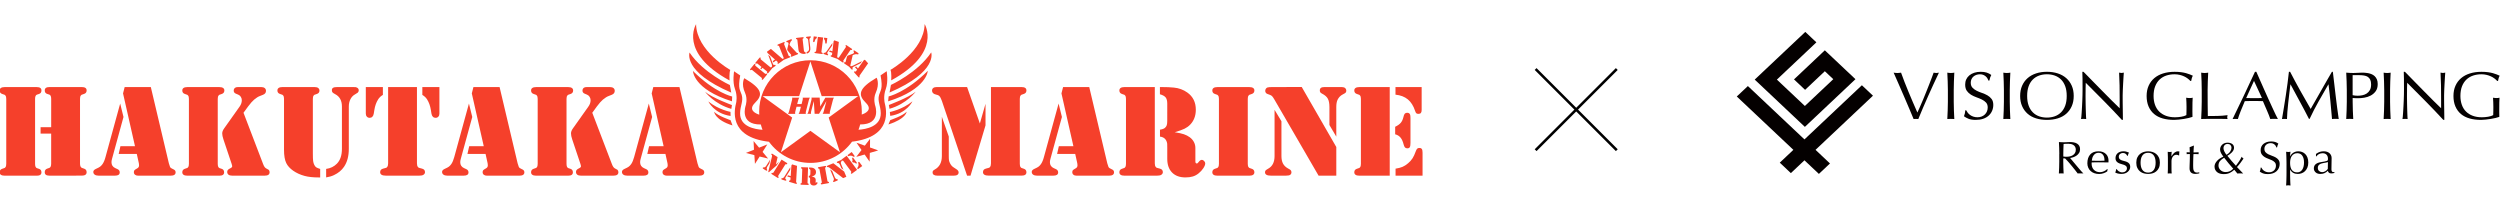 <?xml version="1.0" encoding="utf-8"?>
<!-- Generator: Adobe Illustrator 27.7.0, SVG Export Plug-In . SVG Version: 6.00 Build 0)  -->
<svg version="1.1" id="レイヤー_1" xmlns="http://www.w3.org/2000/svg" xmlns:xlink="http://www.w3.org/1999/xlink" x="0px"
	 y="0px" viewBox="0 0 1920 160" style="enable-background:new 0 0 1920 160;" xml:space="preserve">
<style type="text/css">
	.st0{fill:#F5402B;}
	.st1{fill:#040000;}
	.st2{fill:none;stroke:#000000;stroke-width:2;stroke-miterlimit:10;}
</style>
<g>
	<g>
		<path class="st0" d="M26.99,134.91H4.76h-1.3c-1.2,0-2.12-0.22-2.77-0.67c-0.65-0.45-0.97-1.09-0.97-1.92
			c0-1.36,0.66-2.26,1.99-2.69c1.1-0.37,1.74-0.59,1.92-0.67c0.18-0.08,0.37-0.27,0.57-0.57c0.4-0.53,0.6-1.38,0.6-2.54v-49.9
			c0-1.16-0.2-2.01-0.6-2.54c-0.2-0.3-0.39-0.49-0.57-0.57c-0.18-0.08-0.82-0.31-1.92-0.67c-1.33-0.43-1.99-1.33-1.99-2.69
			c0-0.83,0.32-1.47,0.97-1.92c0.65-0.45,1.57-0.67,2.77-0.67h1.3h22.23h1.3c2.36,0,3.54,0.86,3.54,2.59c0,1.4-0.63,2.29-1.89,2.69
			l-1.55,0.5c-0.96,0.33-1.45,1.43-1.45,3.29v49.9c0,1.86,0.48,2.96,1.45,3.29l1.55,0.5c1.26,0.4,1.89,1.3,1.89,2.69
			c0,1.73-1.18,2.59-3.54,2.59H26.99z M31.18,97.67h8.13V75.93c0-1.86-0.48-2.96-1.45-3.29l-1.6-0.5c-1.26-0.4-1.89-1.3-1.89-2.69
			c0-1.73,1.2-2.59,3.59-2.59h1.3h22.18h1.35c2.49,0,3.74,0.86,3.74,2.59c0,1.36-0.67,2.26-1.99,2.69c-1.1,0.37-1.74,0.59-1.92,0.67
			c-0.18,0.08-0.37,0.27-0.57,0.57c-0.4,0.53-0.6,1.38-0.6,2.54v49.7c0,1.83,0.5,2.94,1.5,3.34l1.59,0.55
			c1.33,0.43,1.99,1.35,1.99,2.74c0,1.76-1.25,2.64-3.74,2.64h-1.35H39.25h-1.4c-2.33,0-3.49-0.88-3.49-2.64
			c0-1.4,0.63-2.31,1.89-2.74l1.6-0.55c0.96-0.3,1.45-1.41,1.45-3.34V102.6h-8.13V97.67z"/>
		<path class="st0" d="M92.3,79.52l2.54,10.32l-8.82,32.2c-0.27,0.93-0.4,1.79-0.4,2.59c0,2.09,0.98,3.59,2.94,4.49l1.74,0.8
			c1.1,0.5,1.65,1.33,1.65,2.49c0,1.66-1.21,2.49-3.64,2.49H75.65c-1.23,0-2.2-0.26-2.92-0.77c-0.71-0.51-1.07-1.22-1.07-2.12
			c0-0.96,0.73-1.76,2.19-2.39c1.36-0.6,2.37-1.14,3.02-1.62c0.65-0.48,1.27-1.14,1.87-1.97c0.93-1.36,1.7-3.17,2.29-5.43
			L92.3,79.52z M95.74,66.86h20.09l13.86,58.58c0.27,1.03,0.56,1.94,0.9,2.74c0.3,0.63,0.96,1.15,1.99,1.55
			c0.86,0.37,1.46,0.73,1.79,1.1c0.33,0.37,0.5,0.86,0.5,1.5c0,1.73-1.3,2.59-3.89,2.59h-24.88c-1,0-1.79-0.24-2.39-0.72
			c-0.6-0.48-0.9-1.12-0.9-1.92c0-0.66,0.13-1.16,0.4-1.5c0.27-0.33,0.86-0.75,1.79-1.25c0.66-0.33,1.13-0.7,1.4-1.1
			c0.27-0.4,0.4-0.9,0.4-1.5c0-0.56-0.05-1.06-0.15-1.5l-1.6-7.23H91.15l1.35-5.93h11.17l-9.17-40.53L95.74,66.86z"/>
		<path class="st0" d="M167.27,134.91h-22.23h-1.3c-1.2,0-2.12-0.22-2.77-0.67c-0.65-0.45-0.97-1.09-0.97-1.92
			c0-1.36,0.66-2.26,1.99-2.69c1.1-0.37,1.74-0.59,1.92-0.67c0.18-0.08,0.37-0.27,0.57-0.57c0.4-0.53,0.6-1.38,0.6-2.54v-49.9
			c0-1.16-0.2-2.01-0.6-2.54c-0.2-0.3-0.39-0.49-0.57-0.57c-0.18-0.08-0.82-0.31-1.92-0.67c-1.33-0.43-1.99-1.33-1.99-2.69
			c0-0.83,0.32-1.47,0.97-1.92c0.65-0.45,1.57-0.67,2.77-0.67h1.3h22.23h1.3c1.2,0,2.12,0.22,2.77,0.67
			c0.65,0.45,0.97,1.09,0.97,1.92c0,1.36-0.67,2.26-1.99,2.69c-1.1,0.37-1.74,0.59-1.92,0.67c-0.18,0.08-0.37,0.27-0.57,0.57
			c-0.4,0.53-0.6,1.38-0.6,2.54v49.9c0,1.86,0.48,2.96,1.45,3.29l1.55,0.5c1.26,0.4,1.89,1.3,1.89,2.69c0,1.73-1.18,2.59-3.54,2.59
			H167.27z M187.01,86.6l15.06,39.38c0.4,1.06,0.81,1.87,1.25,2.42c0.43,0.55,1,0.97,1.69,1.27c0.7,0.33,1.15,0.58,1.35,0.75
			c0.47,0.47,0.7,1.08,0.7,1.84c0,1.76-1.25,2.64-3.74,2.64h-25.08c-1.2,0-2.12-0.25-2.77-0.75c-0.65-0.5-0.97-1.21-0.97-2.14
			c0-1.06,0.61-1.89,1.84-2.49c0.76-0.37,1.28-0.67,1.55-0.92c0.27-0.25,0.42-0.59,0.45-1.02c0-0.23-0.13-0.76-0.4-1.6l-6.38-19.04
			c-0.6-1.76-0.9-3.26-0.9-4.49c0-1.16,0.48-2.43,1.45-3.79l11.91-16.8c1.13-1.56,1.69-3.19,1.69-4.89c0-0.93-0.25-1.79-0.75-2.59
			s-1.16-1.36-1.99-1.69l-1.79-0.75c-1.13-0.46-1.69-1.25-1.69-2.34c0-0.9,0.35-1.63,1.05-2.19c0.46-0.37,1.23-0.55,2.29-0.55h17.75
			c1.16,0,2.07,0.26,2.72,0.77c0.65,0.52,0.97,1.24,0.97,2.17c0,1.4-0.76,2.39-2.29,2.99l-2.64,1.05c-1.1,0.4-2.49,1.3-4.19,2.69
			c-1.26,1.06-2.83,2.84-4.69,5.33L187.01,86.6z"/>
		<path class="st0" d="M218.12,115.01V75.93c0-1.16-0.2-2.01-0.6-2.54c-0.2-0.3-0.39-0.49-0.57-0.57c-0.18-0.08-0.82-0.31-1.92-0.67
			c-1.33-0.43-1.99-1.31-1.99-2.64c0-0.86,0.32-1.52,0.97-1.97c0.65-0.45,1.57-0.67,2.77-0.67h1.3h22.23h1.3l1.79,0.2
			c0.56,0.17,1.03,0.47,1.4,0.9c0.37,0.43,0.55,0.95,0.55,1.55c0,1.33-0.67,2.21-1.99,2.64c-1.1,0.37-1.74,0.59-1.92,0.67
			c-0.18,0.08-0.37,0.27-0.57,0.57c-0.4,0.53-0.6,1.38-0.6,2.54v41.83c0,2.82,0.07,4.79,0.22,5.91c0.15,1.11,0.46,2.12,0.92,3.02
			c0.43,0.83,0.91,1.43,1.45,1.79c0.53,0.37,1.55,0.78,3.04,1.25v6.53h-1.1c-4.32,0-7.91-0.38-10.77-1.15
			c-3.36-0.9-6.3-2.23-8.82-3.99c-2.53-1.76-4.32-3.74-5.38-5.93C218.69,122.86,218.12,119.47,218.12,115.01z M250.48,136.25v-6.53
			c3.32-0.43,6.1-1.79,8.33-4.09c2.53-2.63,3.79-6.4,3.79-11.32v-32.5c0-4.55-1.74-7.73-5.23-9.52c-1.03-0.53-1.7-0.99-2.02-1.37
			c-0.32-0.38-0.47-0.94-0.47-1.67c0-0.86,0.32-1.48,0.95-1.84c0.63-0.37,1.66-0.55,3.09-0.55h12.21c1.03,0,1.72,0.02,2.07,0.07
			c0.35,0.05,0.69,0.17,1.02,0.37c0.86,0.5,1.3,1.18,1.3,2.04c0,0.73-0.27,1.35-0.8,1.84c-0.17,0.17-0.88,0.62-2.14,1.35
			c-1.46,0.8-2.61,2.02-3.44,3.66c-0.83,1.65-1.25,3.51-1.25,5.61v32.55c0,5.58-1.23,10.17-3.69,13.76
			c-1.79,2.66-4.37,4.79-7.73,6.38C254.8,135.3,252.8,135.89,250.48,136.25z"/>
		<path class="st0" d="M280.94,66.86h13.11v6.03c-1.56,0.9-2.78,2.04-3.64,3.44c-1.43,2.26-2.39,4.94-2.89,8.03l-0.5,3.04
			c-0.17,0.96-0.52,1.72-1.07,2.27c-0.55,0.55-1.24,0.82-2.07,0.82c-0.86,0-1.57-0.3-2.12-0.9c-0.55-0.6-0.82-1.38-0.82-2.34V66.86z
			 M320.22,66.86v58.58c0,1.3,0.25,2.23,0.75,2.79c0.27,0.33,0.52,0.54,0.75,0.62c0.23,0.08,1,0.29,2.29,0.62
			c1.6,0.37,2.39,1.28,2.39,2.74c0,0.86-0.43,1.56-1.3,2.09c-0.63,0.4-1.69,0.6-3.19,0.6h-1.64h-22.23h-1.65
			c-1.46,0-2.57-0.22-3.32-0.67c-0.75-0.45-1.12-1.12-1.12-2.02c0-1.46,0.8-2.38,2.39-2.74c1.3-0.33,2.06-0.54,2.29-0.62
			c0.23-0.08,0.47-0.29,0.7-0.62c0.5-0.56,0.75-1.5,0.75-2.79V66.86H320.22z M337.47,66.86v20.39c0,0.96-0.27,1.74-0.82,2.34
			c-0.55,0.6-1.25,0.9-2.12,0.9c-0.83,0-1.52-0.27-2.07-0.82c-0.55-0.55-0.91-1.3-1.07-2.27l-0.5-3.04
			c-0.5-3.09-1.46-5.77-2.89-8.03c-0.9-1.4-2.11-2.54-3.64-3.44v-6.03H337.47z"/>
		<path class="st0" d="M360.15,79.52l2.54,10.32l-8.82,32.2c-0.27,0.93-0.4,1.79-0.4,2.59c0,2.09,0.98,3.59,2.94,4.49l1.74,0.8
			c1.1,0.5,1.65,1.33,1.65,2.49c0,1.66-1.21,2.49-3.64,2.49H343.5c-1.23,0-2.2-0.26-2.92-0.77c-0.71-0.51-1.07-1.22-1.07-2.12
			c0-0.96,0.73-1.76,2.19-2.39c1.36-0.6,2.37-1.14,3.02-1.62c0.65-0.48,1.27-1.14,1.87-1.97c0.93-1.36,1.69-3.17,2.29-5.43
			L360.15,79.52z M363.59,66.86h20.09l13.86,58.58c0.27,1.03,0.56,1.94,0.9,2.74c0.3,0.63,0.96,1.15,1.99,1.55
			c0.86,0.37,1.46,0.73,1.79,1.1c0.33,0.37,0.5,0.86,0.5,1.5c0,1.73-1.3,2.59-3.89,2.59h-24.88c-1,0-1.79-0.24-2.39-0.72
			c-0.6-0.48-0.9-1.12-0.9-1.92c0-0.66,0.13-1.16,0.4-1.5c0.27-0.33,0.86-0.75,1.79-1.25c0.66-0.33,1.13-0.7,1.4-1.1
			c0.27-0.4,0.4-0.9,0.4-1.5c0-0.56-0.05-1.06-0.15-1.5l-1.6-7.23H359l1.35-5.93h11.17l-9.17-40.53L363.59,66.86z"/>
		<path class="st0" d="M435.13,134.91h-22.23h-1.3c-1.2,0-2.12-0.22-2.77-0.67c-0.65-0.45-0.97-1.09-0.97-1.92
			c0-1.36,0.66-2.26,1.99-2.69c1.1-0.37,1.74-0.59,1.92-0.67c0.18-0.08,0.37-0.27,0.57-0.57c0.4-0.53,0.6-1.38,0.6-2.54v-49.9
			c0-1.16-0.2-2.01-0.6-2.54c-0.2-0.3-0.39-0.49-0.57-0.57c-0.18-0.08-0.82-0.31-1.92-0.67c-1.33-0.43-1.99-1.33-1.99-2.69
			c0-0.83,0.32-1.47,0.97-1.92c0.65-0.45,1.57-0.67,2.77-0.67h1.3h22.23h1.3c1.2,0,2.12,0.22,2.77,0.67
			c0.65,0.45,0.97,1.09,0.97,1.92c0,1.36-0.66,2.26-1.99,2.69c-1.1,0.37-1.74,0.59-1.92,0.67c-0.18,0.08-0.37,0.27-0.57,0.57
			c-0.4,0.53-0.6,1.38-0.6,2.54v49.9c0,1.86,0.48,2.96,1.45,3.29l1.55,0.5c1.26,0.4,1.89,1.3,1.89,2.69c0,1.73-1.18,2.59-3.54,2.59
			H435.13z M454.87,86.6l15.05,39.38c0.4,1.06,0.81,1.87,1.25,2.42c0.43,0.55,1,0.97,1.7,1.27c0.7,0.33,1.15,0.58,1.35,0.75
			c0.46,0.47,0.7,1.08,0.7,1.84c0,1.76-1.25,2.64-3.74,2.64h-25.08c-1.2,0-2.12-0.25-2.77-0.75c-0.65-0.5-0.97-1.21-0.97-2.14
			c0-1.06,0.61-1.89,1.84-2.49c0.76-0.37,1.28-0.67,1.55-0.92c0.27-0.25,0.42-0.59,0.45-1.02c0-0.23-0.13-0.76-0.4-1.6l-6.38-19.04
			c-0.6-1.76-0.9-3.26-0.9-4.49c0-1.16,0.48-2.43,1.45-3.79l11.91-16.8c1.13-1.56,1.69-3.19,1.69-4.89c0-0.93-0.25-1.79-0.75-2.59
			c-0.5-0.8-1.16-1.36-1.99-1.69l-1.79-0.75c-1.13-0.46-1.7-1.25-1.7-2.34c0-0.9,0.35-1.63,1.05-2.19c0.46-0.37,1.23-0.55,2.29-0.55
			h17.75c1.16,0,2.07,0.26,2.72,0.77c0.65,0.52,0.97,1.24,0.97,2.17c0,1.4-0.77,2.39-2.29,2.99l-2.64,1.05
			c-1.1,0.4-2.49,1.3-4.19,2.69c-1.26,1.06-2.82,2.84-4.69,5.33L454.87,86.6z"/>
		<path class="st0" d="M498.29,79.52l2.54,10.32l-8.82,32.2c-0.27,0.93-0.4,1.79-0.4,2.59c0,2.09,0.98,3.59,2.94,4.49l1.74,0.8
			c1.1,0.5,1.65,1.33,1.65,2.49c0,1.66-1.21,2.49-3.64,2.49h-12.66c-1.23,0-2.2-0.26-2.92-0.77c-0.71-0.51-1.07-1.22-1.07-2.12
			c0-0.96,0.73-1.76,2.19-2.39c1.36-0.6,2.37-1.14,3.02-1.62c0.65-0.48,1.27-1.14,1.87-1.97c0.93-1.36,1.69-3.17,2.29-5.43
			L498.29,79.52z M501.73,66.86h20.09l13.86,58.58c0.27,1.03,0.56,1.94,0.9,2.74c0.3,0.63,0.96,1.15,1.99,1.55
			c0.86,0.37,1.46,0.73,1.79,1.1c0.33,0.37,0.5,0.86,0.5,1.5c0,1.73-1.3,2.59-3.89,2.59H512.1c-1,0-1.79-0.24-2.39-0.72
			c-0.6-0.48-0.9-1.12-0.9-1.92c0-0.66,0.13-1.16,0.4-1.5c0.27-0.33,0.86-0.75,1.79-1.25c0.66-0.33,1.13-0.7,1.4-1.1
			c0.27-0.4,0.4-0.9,0.4-1.5c0-0.56-0.05-1.06-0.15-1.5l-1.6-7.23h-13.91l1.35-5.93h11.17l-9.17-40.53L501.73,66.86z"/>
	</g>
	<g>
		<path class="st0" d="M742.72,66.86l9.82,27.97l4.34-15.11v16.55l-11.52,38.64h-2.64l-19.34-57.38c-0.67-1.93-1.36-3.22-2.09-3.89
			c-0.43-0.43-1.18-0.75-2.24-0.95c-2.16-0.47-3.24-1.5-3.24-3.09c0-0.86,0.31-1.54,0.92-2.02c0.61-0.48,1.5-0.72,2.67-0.72H742.72z
			 M723.38,89.79l5.28,15.06v15.01c0,1.53,0.06,2.63,0.17,3.29c0.12,0.67,0.37,1.4,0.77,2.19c0.7,1.46,1.66,2.56,2.89,3.29l1.84,1.2
			c1.26,0.76,1.89,1.61,1.89,2.54c0,1.69-1.25,2.54-3.74,2.54h-12.51c-2.49,0-3.74-0.83-3.74-2.49c0-0.53,0.11-0.94,0.32-1.22
			c0.22-0.28,0.64-0.61,1.27-0.97c3.69-1.99,5.53-5.45,5.53-10.37V89.79z M761.07,66.86h22.13h1.35c2.49,0,3.74,0.86,3.74,2.59
			c0,1.36-0.67,2.26-1.99,2.69c-1.1,0.37-1.74,0.59-1.92,0.67c-0.18,0.08-0.37,0.27-0.57,0.57c-0.4,0.53-0.6,1.38-0.6,2.54v49.9
			c0,1.16,0.2,2.01,0.6,2.54c0.2,0.3,0.39,0.49,0.57,0.57c0.18,0.08,0.82,0.31,1.92,0.67c1.33,0.43,1.99,1.33,1.99,2.69
			c0,1.73-1.25,2.59-3.74,2.59h-1.35h-22.18h-1.65c-1.46,0-2.57-0.22-3.32-0.67c-0.75-0.45-1.12-1.12-1.12-2.02
			c0-1.46,0.8-2.38,2.39-2.74c1.3-0.33,2.06-0.54,2.29-0.62c0.23-0.08,0.46-0.27,0.7-0.57c0.5-0.6,0.75-1.55,0.75-2.84V66.86z"/>
		<path class="st0" d="M813.01,79.52l2.54,10.32l-8.82,32.2c-0.27,0.93-0.4,1.79-0.4,2.59c0,2.09,0.98,3.59,2.94,4.49l1.74,0.8
			c1.1,0.5,1.65,1.33,1.65,2.49c0,1.66-1.21,2.49-3.64,2.49h-12.66c-1.23,0-2.2-0.26-2.92-0.77c-0.71-0.51-1.07-1.22-1.07-2.12
			c0-0.96,0.73-1.76,2.19-2.39c1.36-0.6,2.37-1.14,3.02-1.62c0.65-0.48,1.27-1.14,1.87-1.97c0.93-1.36,1.7-3.17,2.29-5.43
			L813.01,79.52z M816.45,66.86h20.09l13.86,58.58c0.27,1.03,0.57,1.94,0.9,2.74c0.3,0.63,0.96,1.15,1.99,1.55
			c0.86,0.37,1.46,0.73,1.79,1.1c0.33,0.37,0.5,0.86,0.5,1.5c0,1.73-1.3,2.59-3.89,2.59h-24.88c-1,0-1.8-0.24-2.39-0.72
			c-0.6-0.48-0.9-1.12-0.9-1.92c0-0.66,0.13-1.16,0.4-1.5c0.27-0.33,0.86-0.75,1.79-1.25c0.66-0.33,1.13-0.7,1.4-1.1
			c0.27-0.4,0.4-0.9,0.4-1.5c0-0.56-0.05-1.06-0.15-1.5l-1.6-7.23h-13.91l1.35-5.93h11.17l-9.17-40.53L816.45,66.86z"/>
		<path class="st0" d="M886.89,66.86v58.58c0,1.3,0.25,2.23,0.75,2.79c0.27,0.33,0.51,0.54,0.75,0.62c0.23,0.08,1,0.29,2.29,0.62
			c1.6,0.37,2.39,1.28,2.39,2.74c0,0.86-0.43,1.56-1.3,2.09c-0.63,0.4-1.68,0.6-3.14,0.6h-1.69h-22.23h-1.3
			c-1.2,0-2.12-0.22-2.77-0.67c-0.65-0.45-0.97-1.09-0.97-1.92c0-1.36,0.66-2.26,1.99-2.69c1.1-0.37,1.74-0.59,1.92-0.67
			c0.18-0.08,0.37-0.27,0.57-0.57c0.4-0.53,0.6-1.38,0.6-2.54v-49.9c0-1.16-0.2-2.01-0.6-2.54c-0.2-0.3-0.39-0.49-0.57-0.57
			c-0.18-0.08-0.82-0.31-1.92-0.67c-1.33-0.43-1.99-1.33-1.99-2.69c0-0.83,0.32-1.47,0.97-1.92c0.65-0.45,1.57-0.67,2.77-0.67h1.3
			H886.89z M902.2,101.55c3.06,0.47,5.41,0.98,7.05,1.55c1.65,0.57,3.13,1.33,4.46,2.29c1.4,1.03,2.47,2.26,3.22,3.69
			c0.75,1.43,1.12,2.94,1.12,4.54v10.32c0,1.06,0.35,1.6,1.05,1.6c0.27,0,0.49-0.07,0.67-0.22c0.18-0.15,0.44-0.44,0.77-0.87
			c0.83-1.13,1.68-1.69,2.54-1.69c0.56,0,1.13,0.3,1.69,0.9c0.57,0.6,0.85,1.2,0.85,1.79c0,1.03-0.49,2.29-1.47,3.76
			c-0.98,1.48-2.2,2.8-3.66,3.96c-1.36,1.1-2.84,1.89-4.44,2.37c-1.6,0.48-3.47,0.72-5.63,0.72c-4.39,0-7.81-1.25-10.27-3.76
			c-2.46-2.51-3.69-6.01-3.69-10.49v-8.37c0-1.86-0.02-2.94-0.05-3.24c-0.17-1.33-0.63-2.48-1.4-3.44
			c-0.96-1.16-2.34-1.84-4.14-2.04v-5.33c1.79-0.27,3.07-0.73,3.84-1.4c0.66-0.6,1.12-1.28,1.37-2.04c0.25-0.76,0.37-1.89,0.37-3.39
			V79.52c0-2.09-0.41-3.66-1.22-4.69c-0.81-1.03-2.29-1.84-4.41-2.44v-5.53h1.3c3.69,0,6.83,0.13,9.42,0.4
			c3.85,0.37,7.29,1.63,10.32,3.79c4.35,3.09,6.53,7.49,6.53,13.21c0,4.69-1.46,8.52-4.39,11.52c-1.23,1.26-2.67,2.29-4.31,3.09
			S905.55,100.56,902.2,101.55z"/>
		<path class="st0" d="M958.33,134.91H936.1h-1.3c-1.2,0-2.12-0.22-2.77-0.67c-0.65-0.45-0.97-1.09-0.97-1.92
			c0-1.36,0.66-2.26,1.99-2.69c1.1-0.37,1.74-0.59,1.92-0.67c0.18-0.08,0.37-0.27,0.57-0.57c0.4-0.53,0.6-1.38,0.6-2.54v-49.9
			c0-1.16-0.2-2.01-0.6-2.54c-0.2-0.3-0.39-0.49-0.57-0.57c-0.18-0.08-0.82-0.31-1.92-0.67c-1.33-0.43-1.99-1.33-1.99-2.69
			c0-0.83,0.32-1.47,0.97-1.92c0.65-0.45,1.57-0.67,2.77-0.67h1.3h22.23h1.3c1.2,0,2.12,0.22,2.77,0.67
			c0.65,0.45,0.97,1.09,0.97,1.92c0,1.36-0.67,2.26-1.99,2.69c-1.1,0.37-1.74,0.59-1.92,0.67c-0.18,0.08-0.37,0.27-0.57,0.57
			c-0.4,0.53-0.6,1.38-0.6,2.54v49.9c0,1.16,0.2,2.01,0.6,2.54c0.2,0.3,0.39,0.49,0.57,0.57c0.18,0.08,0.82,0.31,1.92,0.67
			c1.33,0.43,1.99,1.33,1.99,2.69c0,0.83-0.32,1.47-0.97,1.92c-0.65,0.45-1.57,0.67-2.77,0.67H958.33z"/>
		<path class="st0" d="M978.87,84.36l5.28,8.77v26.72c0,2.33,0.39,4.24,1.17,5.73c0.78,1.5,2.02,2.73,3.71,3.69l1.5,0.85
			c0.86,0.5,1.3,1.25,1.3,2.24c0,0.77-0.32,1.4-0.95,1.89c-0.53,0.43-1.63,0.65-3.29,0.65h-11.52c-3.02,0-4.54-0.86-4.54-2.59
			c0-0.6,0.16-1.07,0.47-1.42c0.32-0.35,1.01-0.82,2.07-1.42c3.19-1.76,4.79-4.97,4.79-9.62V84.36z M999.76,66.86l26.52,46.06v21.98
			h-13.61l-33.85-58.33c-0.73-1.26-1.33-2.14-1.79-2.64c-0.47-0.5-1.06-0.86-1.79-1.1l-1.89-0.7c-0.5-0.17-0.9-0.46-1.2-0.9
			c-0.3-0.43-0.45-0.91-0.45-1.45c0-0.56,0.15-1.09,0.45-1.57c0.3-0.48,0.7-0.82,1.2-1.02c0.56-0.23,2.09-0.35,4.59-0.35H999.76z
			 M1026.28,104.94l-5.28-8.92V82.21c0-2.79-0.41-4.93-1.22-6.41c-0.82-1.48-2.25-2.75-4.31-3.81c-0.7-0.33-1.18-0.69-1.45-1.07
			c-0.27-0.38-0.4-0.87-0.4-1.47c0-0.9,0.29-1.55,0.87-1.97c0.58-0.42,1.52-0.62,2.82-0.62h12.46c1.7,0,2.81,0.27,3.34,0.8
			c0.56,0.53,0.85,1.16,0.85,1.89c0,0.7-0.16,1.22-0.47,1.57c-0.32,0.35-1.07,0.82-2.27,1.42c-1.76,0.9-3.09,2.28-3.99,4.14
			c-0.63,1.36-0.95,3.21-0.95,5.53V104.94z"/>
		<path class="st0" d="M1067.31,66.86v68.05h-22.18h-1.3c-1.2,0-2.12-0.22-2.77-0.67c-0.65-0.45-0.97-1.09-0.97-1.92
			c0-1.36,0.66-2.26,1.99-2.69c1.1-0.37,1.74-0.59,1.92-0.67c0.18-0.08,0.37-0.27,0.57-0.57c0.4-0.53,0.6-1.38,0.6-2.54v-49.9
			c0-1.16-0.2-2.01-0.6-2.54c-0.2-0.3-0.39-0.49-0.57-0.57c-0.18-0.08-0.82-0.31-1.92-0.67c-1.33-0.43-1.99-1.33-1.99-2.69
			c0-0.83,0.32-1.47,0.97-1.92c0.65-0.45,1.57-0.67,2.77-0.67h1.3H1067.31z M1071.49,103.15v-5.78c1.93-0.93,3.36-1.94,4.29-3.04
			c0.93-1.1,1.61-2.56,2.04-4.39c0.27-1.26,0.61-2.13,1.05-2.62c0.43-0.48,1.05-0.72,1.84-0.72c1.06,0,1.8,0.42,2.19,1.25
			c0.23,0.43,0.35,1.41,0.35,2.94v18.99c0,1.56-0.17,2.64-0.52,3.24c-0.35,0.6-0.99,0.9-1.92,0.9c-0.77,0-1.36-0.23-1.79-0.7
			c-0.43-0.46-0.78-1.25-1.05-2.34c-0.57-2.29-1.37-4.05-2.42-5.28C1074.51,104.36,1073.16,103.55,1071.49,103.15z M1071.74,66.86
			h20.09v17.65c0,1.03-0.2,1.78-0.6,2.24c-0.4,0.47-1.03,0.7-1.89,0.7c-0.73,0-1.26-0.15-1.6-0.45c-0.33-0.3-0.65-0.91-0.95-1.84
			c-1.26-3.85-3.12-6.8-5.56-8.82c-2.44-2.03-5.61-3.24-9.5-3.64V66.86z M1071.79,134.91v-5.38c2.16-0.33,3.95-0.8,5.36-1.4
			c1.41-0.6,2.83-1.51,4.26-2.74c1.43-1.23,2.57-2.5,3.41-3.81c0.85-1.31,1.65-3.05,2.42-5.21c0.37-1.06,0.75-1.79,1.15-2.17
			c0.4-0.38,0.95-0.57,1.64-0.57c0.93,0,1.58,0.27,1.94,0.82c0.37,0.55,0.55,1.5,0.55,2.87v17.6H1071.79z"/>
	</g>
	<g>
		<path class="st0" d="M585.66,116.66l4.24,5.1l-6.49-1.54l-3.61,5.63l-0.44-6.7l-6.51-1.69l6.21-2.48l-0.32-6.68l4.23,5.11
			l6.33-2.5L585.66,116.66z"/>
		<path class="st0" d="M597.89,134.62l5.02-7.98c0.36-0.55,0.4-0.66,1.04-0.48c0.23,0.07,0.46,0.01,0.6-0.2
			c0.28-0.44-0.21-0.79-0.27-0.84l-4.02-2.53l-6.1,9.67c-0.36,0.57-0.41,0.67-1.05,0.51c-0.23-0.07-0.45-0.03-0.59,0.2
			c-0.28,0.44,0.21,0.79,0.27,0.83l4.3,2.72c0.06,0.03,0.58,0.32,0.86-0.12c0.14-0.21,0.08-0.43-0.08-0.62
			C597.45,135.26,597.53,135.18,597.89,134.62z M598.22,124.3l-0.03-0.02l-2.28,2.11l-0.03-0.03l1.31-5.7l-3.86-2.44
			c-0.18-0.12-0.64-0.4-0.93,0.07c-0.23,0.36,0.15,0.65,0.34,0.78c0.25,0.18,0.19,0.39,0.18,0.7c0,0.29-0.07,0.56-0.14,0.83
			l-2.76,11.43l0.44,0.28l6.01-5.26L598.22,124.3z M589.19,128.16l1.66-2.62l0.73-3.04l-0.04-0.02l-3.23,5.12
			c-1.45,1.75-2.04,0.54-2.46,1.19c-0.3,0.48,0.34,0.83,0.51,0.94l1.73,1.1c0.17,0.09,0.78,0.53,1.06,0.05
			C589.59,130.24,588.23,130.22,589.19,128.16z M603.53,137.72c-0.51-0.43-0.66-0.8-0.06-1.77l3.39-5.41l0.14-2.07l-0.06-0.02
			l-4.35,6.94c-0.68,1.13-1.27,1.39-1.69,1.47c-0.44,0.07-0.72-0.03-0.85,0.38c-0.14,0.5,0.47,0.7,0.81,0.81l1.99,0.59
			c0.35,0.1,0.89,0.29,1.04-0.19C603.98,138.09,603.77,137.92,603.53,137.72z M612.12,127.38l-3.8-1.14l-0.51,0.87l-0.55,8.13
			l-2.11-0.64l-0.54,0.94l2.53,0.75l-0.06,1.43c-0.05,0.72-0.15,0.82-0.68,0.95c-0.25,0.06-0.39,0.1-0.47,0.38
			c-0.13,0.45,0.36,0.64,0.7,0.74l4.3,1.3c0.33,0.1,0.94,0.29,1.08-0.17c0.09-0.31-0.06-0.49-0.26-0.66
			c-0.43-0.37-0.34-0.69-0.3-1.21L612.12,127.38z M620.75,141.01c-0.61-0.21-0.6-0.32-0.57-0.99l0.41-11.44l-4.74-0.17
			c-0.08,0-0.66,0.01-0.69,0.54c0,0.24,0.14,0.41,0.38,0.49c0.62,0.22,0.59,0.33,0.57,0.99l-0.34,9.43
			c-0.02,0.66-0.01,0.78-0.64,0.95c-0.23,0.07-0.4,0.22-0.41,0.46c-0.02,0.53,0.57,0.59,0.63,0.6l5.09,0.17
			c0.08,0,0.67-0.01,0.69-0.54C621.15,141.26,620.99,141.09,620.75,141.01z M627.35,139.9c-0.43-0.02-0.5,0.51-0.78,0.49
			c-0.24-0.01-0.18-0.37-0.17-0.53l0.06-1.58c0.03-1.91-1.48-2.44-3.07-2.72l0-0.04c1.85-0.37,3.26-1.22,3.29-3.29
			c0.03-1.36-0.55-2.38-1.73-3.01c-1.06-0.55-2.27-0.56-3.44-0.61l-0.09,0l-0.04,1.05c0.89,0.36,1.07,0.8,1.03,1.71l-0.07,2.17
			c-0.04,0.88-0.18,1.47-1.16,1.52l-0.03,1.07c1.07,0.15,1.05,1.15,1.03,1.98l-0.05,1.22c-0.03,0.85,0.04,1.63,0.65,2.31
			c0.54,0.58,1.23,0.81,2,0.84c0.78,0.03,1.43-0.09,2.06-0.57c0.41-0.3,1.02-0.95,1.05-1.46
			C627.86,140.19,627.58,139.9,627.35,139.9z M636.2,139.62c-0.64-0.09-0.66-0.2-0.77-0.85l-1.68-9.28
			c-0.12-0.65-0.16-0.75,0.42-1.06c0.23-0.12,0.35-0.3,0.31-0.55c-0.1-0.51-0.68-0.45-0.76-0.43l-5.01,0.91
			c-0.08,0.02-0.65,0.16-0.55,0.68c0.04,0.24,0.23,0.37,0.47,0.4c0.66,0.08,0.66,0.19,0.78,0.84l1.68,9.27
			c0.12,0.67,0.15,0.77-0.43,1.08c-0.22,0.1-0.35,0.29-0.31,0.55c0.1,0.51,0.68,0.44,0.76,0.42l5.01-0.91
			c0.08-0.02,0.65-0.16,0.56-0.66C636.63,139.77,636.45,139.64,636.2,139.62z M639.99,125.37l-4.26,1.77
			c-0.35,0.17-0.85,0.37-0.64,0.87c0.15,0.36,0.4,0.34,0.72,0.32c0.62-0.04,0.81,0.17,1.27,0.51l10.45,7.96l2.47-1.03l-1.68-4.01
			L639.99,125.37z M641.22,136.36l-2.09-5.02l-1.62-1.28l-0.03,0.02l2.78,6.68c0.6,2.19-0.74,1.99-0.43,2.7
			c0.21,0.52,0.88,0.2,1.06,0.13l1.89-0.79c0.18-0.08,0.88-0.33,0.66-0.84C643.14,137.24,642.35,138.33,641.22,136.36z
			 M655.42,120.3c0.24,0.15,0.42,0.24,0.66,0.07c0.43-0.32,0.24-0.6,0.2-0.68l-2.18-2.94l-3.23,2.4l0.62,0.84
			C652.92,119.24,654.18,119.41,655.42,120.3z M654.63,121.13c-0.31,0.22-0.22,0.52-0.11,0.82c0.27,0.64,0.42,1.42-0.07,2.03
			l0.66,0.89c0.73-0.3,1.42,0.06,1.96,0.52c0.26,0.2,0.52,0.35,0.83,0.14c0.44-0.33-0.02-0.8-0.1-0.92l-2.31-3.12
			C655.38,121.37,655.07,120.79,654.63,121.13z M646.41,122.45c-0.05,0.04-0.32,0.27-0.31,0.56c-0.23-0.07-0.51,0.03-0.61,0.08
			l-2.26,0.94c-0.17,0.07-0.7,0.33-0.51,0.79c0.32,0.77,1.42-0.43,2.41,1.95l0.98,2.35l1.63,1.3l0.04-0.02l-1.68-4.04
			c-0.91-2.18,0.38-2.3,0.35-2.89c0.11,0.03,0.24,0.03,0.36-0.02c0.62-0.22,0.67-0.12,1.07,0.42l5.61,7.58
			c0.39,0.53,0.47,0.6,0.08,1.15c-0.14,0.19-0.17,0.42-0.03,0.62c0.31,0.42,0.81,0.1,0.87,0.05l3.82-2.82l-8.01-10.82L646.41,122.45
			z M660.07,124.6c-0.04-0.05-0.32-0.52-0.79-0.17c-0.27,0.19-0.18,0.47-0.11,0.78c0.46,1.45,0.15,2.9-0.9,3.91l0.61,0.84l3.33-2.45
			L660.07,124.6z"/>
		<path class="st0" d="M664.18,111.87l4.03-5.28l-0.05,6.67l6.3,2.26l-6.43,1.92l-0.17,6.73l-3.82-5.49l-6.43,1.8l4.03-5.27
			l-3.86-5.61L664.18,111.87z"/>
		<path class="st0" d="M588.97,56.62c-0.2-0.16-0.4-0.18-0.61-0.05l-0.24,0.15c-0.17,0.1-0.37,0.04-0.64-0.18l-7.16-5.88
			c-0.27-0.23-0.38-0.43-0.31-0.6l0.11-0.27c0.1-0.22,0.03-0.42-0.16-0.59c-0.25-0.2-0.51-0.14-0.79,0.2l-0.15,0.19l-2.63,3.19
			l-0.15,0.18c-0.14,0.17-0.21,0.33-0.22,0.47c-0.01,0.14,0.05,0.27,0.17,0.36c0.2,0.16,0.41,0.17,0.62,0.03
			c0.18-0.11,0.29-0.18,0.32-0.19c0.03-0.02,0.08-0.02,0.15-0.02c0.12,0.01,0.27,0.08,0.43,0.22l7.16,5.88
			c0.17,0.14,0.27,0.28,0.29,0.39c0.02,0.07,0.03,0.11,0.02,0.14c-0.01,0.04-0.06,0.16-0.13,0.36c-0.1,0.23-0.04,0.43,0.15,0.6
			c0.12,0.09,0.25,0.12,0.4,0.08c0.15-0.03,0.28-0.14,0.42-0.31l0.15-0.18l2.63-3.19l0.14-0.19
			C589.21,57.09,589.23,56.82,588.97,56.62z M595.11,49.79l-0.35,0.08c-0.41,0.09-0.7-0.04-0.94-0.35
			c-0.09-0.12-0.16-0.26-0.22-0.44l-2.19-5.79L589.91,42l2.78,7.4c0.16,0.4,0.24,0.76,0.24,1.06c0,0.19-0.02,0.35-0.06,0.5
			c-0.04,0.14-0.13,0.31-0.26,0.54c-0.06,0.02-0.11,0.04-0.17,0.08l-0.26,0.15c-0.18,0.11-0.39,0.04-0.65-0.16l-7.14-5.87
			c-0.17-0.13-0.27-0.26-0.3-0.39c-0.02-0.06-0.03-0.11-0.02-0.15c0.01-0.03,0.05-0.15,0.13-0.34c0.09-0.24,0.04-0.45-0.16-0.61
			c-0.24-0.2-0.51-0.13-0.81,0.22l-0.15,0.19l-2.62,3.19L580.3,48c-0.29,0.36-0.3,0.63-0.06,0.84c0.2,0.16,0.4,0.17,0.61,0.04
			l0.26-0.18c0.16-0.1,0.38-0.03,0.65,0.18l3.12,2.57l-0.95,1.16l0.72,0.59l0.96-1.15l3.3,2.71c0.27,0.22,0.38,0.43,0.31,0.6
			l-0.11,0.29c-0.09,0.24-0.04,0.44,0.17,0.6c0.25,0.22,0.51,0.15,0.8-0.19l0.15-0.2l2.62-3.19l0.17-0.19
			c0.05-0.06,0.08-0.11,0.11-0.17c0.1-0.03,0.21-0.09,0.31-0.16l1.91-1.38c0.37-0.26,0.46-0.52,0.27-0.77
			C595.5,49.82,595.32,49.75,595.11,49.79z M606.42,43.13l-0.3,0.02c-0.19,0.01-0.36-0.16-0.48-0.48l-3.41-8.62
			c-0.07-0.2-0.1-0.37-0.07-0.48c0.02-0.06,0.03-0.1,0.07-0.14c0.01-0.02,0.12-0.11,0.27-0.24c0.2-0.16,0.25-0.37,0.16-0.6
			c-0.06-0.15-0.16-0.24-0.3-0.27c-0.15-0.03-0.31,0-0.51,0.07l-0.23,0.09l-3.86,1.53l-0.23,0.09c-0.2,0.09-0.33,0.19-0.43,0.31
			c-0.08,0.12-0.08,0.25-0.02,0.39c0.08,0.24,0.26,0.35,0.52,0.33c0.21-0.01,0.34-0.01,0.37-0.02c0.03,0,0.08,0.02,0.14,0.06
			c0.1,0.06,0.2,0.2,0.28,0.4l3.41,8.63c0.09,0.2,0.1,0.37,0.06,0.48c0,0.07-0.03,0.11-0.05,0.14c-0.03,0.03-0.12,0.11-0.29,0.25
			c-0.04,0.03-0.07,0.07-0.1,0.11c-0.19,0.05-0.34,0.05-0.46-0.01c-0.13-0.09-0.28-0.19-0.43-0.32l-8.47-7.3l-3.02,2.18l0.34,0.88
			l5.79,5.08l-1.68,1.22l0.43,1.04l2.1-1.51l1.02,0.92c0.06,0.05,0.13,0.12,0.19,0.21c0.06,0.09,0.1,0.18,0.1,0.26
			c0.01,0.09-0.02,0.19-0.08,0.31c-0.09,0.18-0.13,0.31-0.14,0.38c0.01,0.08,0.04,0.18,0.11,0.27c0.08,0.11,0.19,0.19,0.34,0.2
			c0.13,0,0.29-0.04,0.44-0.16l3.73-2.7c0.1-0.07,0.17-0.14,0.24-0.21c0.06-0.01,0.12-0.03,0.19-0.06l0.23-0.09l3.85-1.52l0.23-0.09
			c0.41-0.16,0.55-0.39,0.43-0.69C606.82,43.22,606.66,43.11,606.42,43.13z M612.7,40.8c-0.05-0.02-0.14-0.03-0.28-0.04
			c-0.15-0.01-0.27-0.04-0.38-0.11c-0.11-0.07-0.24-0.17-0.38-0.33l-5.3-5.79l0.28-1.05c0.16-0.56,0.3-0.97,0.45-1.25
			c0.21-0.36,0.37-0.6,0.54-0.74l0.38-0.37c0.23-0.21,0.3-0.43,0.19-0.66c-0.06-0.16-0.17-0.27-0.31-0.32
			c-0.15-0.05-0.33-0.02-0.53,0.05l-3.06,1.22c-0.2,0.07-0.32,0.16-0.37,0.24c-0.08,0.15-0.09,0.3-0.03,0.45
			c0.07,0.18,0.24,0.29,0.46,0.3l0.36,0.01c0.17,0,0.33,0.05,0.46,0.14c0.15,0.11,0.25,0.25,0.32,0.4c0.11,0.3,0.13,0.61,0.03,0.96
			l-0.91,3.72c-0.07,0.31-0.07,0.56,0.01,0.76c0.09,0.22,0.23,0.46,0.46,0.71l2.4,2.86c0.1,0.13,0.15,0.21,0.17,0.26
			c0.02,0.07,0.02,0.13,0,0.2c-0.03,0.05-0.1,0.15-0.2,0.26c-0.17,0.19-0.22,0.37-0.15,0.56c0.07,0.16,0.17,0.26,0.31,0.3
			c0.15,0.05,0.32,0.02,0.52-0.05l4.33-1.72c0.43-0.16,0.58-0.4,0.46-0.7C612.89,40.94,612.81,40.85,612.7,40.8z M617.99,39.94
			c-0.1-0.06-0.21-0.16-0.3-0.31c-0.11-0.16-0.18-0.33-0.24-0.54c-0.05-0.2-0.11-0.56-0.16-1.08l-0.87-7.72
			c-0.03-0.22,0-0.39,0.05-0.49c0.03-0.07,0.06-0.1,0.11-0.12c0.03-0.03,0.14-0.08,0.33-0.17c0.24-0.11,0.34-0.29,0.32-0.53
			c-0.02-0.12-0.06-0.2-0.13-0.28c-0.07-0.08-0.18-0.12-0.28-0.14l-0.33,0l-0.24,0.03l-4.09,0.45l-0.24,0.03
			c-0.23,0.02-0.4,0.08-0.5,0.19c-0.11,0.09-0.16,0.22-0.14,0.38c0.02,0.26,0.17,0.41,0.43,0.46c0.21,0.04,0.34,0.07,0.38,0.08
			c0.03,0.02,0.07,0.05,0.12,0.1c0.07,0.09,0.13,0.25,0.16,0.46l0.82,7.23c0.09,0.82,0.26,1.43,0.52,1.84
			c0.23,0.38,0.61,0.7,1.11,0.98c0.5,0.27,1.07,0.45,1.72,0.55c0.54,0.08,1.2,0.07,2-0.01l0.21-0.03l-0.14-1.21
			C618.29,40.03,618.1,39.98,617.99,39.94z M622.53,27.98c-0.07-0.04-0.14-0.04-0.2-0.05c-0.06,0-0.19,0-0.37,0.02l-2.26,0.26
			c-0.26,0.03-0.45,0.09-0.56,0.17c-0.11,0.08-0.15,0.2-0.14,0.35c0.01,0.13,0.05,0.25,0.13,0.3c0.06,0.07,0.19,0.15,0.4,0.22
			c0.69,0.26,1.07,0.82,1.17,1.66l0.66,5.99c0.1,0.9-0.05,1.64-0.47,2.16c-0.36,0.47-0.84,0.79-1.43,0.93l0.13,1.21
			c0.42-0.13,0.78-0.27,1.06-0.45c0.59-0.35,1.02-0.81,1.29-1.33c0.38-0.71,0.51-1.59,0.4-2.62l-0.68-6.01
			c-0.03-0.39,0-0.74,0.11-1.06c0.13-0.33,0.32-0.58,0.56-0.75c0.23-0.17,0.34-0.26,0.37-0.3c0.09-0.11,0.13-0.23,0.11-0.36
			C622.79,28.18,622.69,28.05,622.53,27.98z M633.39,30.76c0.22,0.45,0.33,0.97,0.35,1.55l0.04,0.58c0,0.17,0.05,0.32,0.14,0.44
			c0.09,0.11,0.21,0.17,0.37,0.2c0.16,0.02,0.29-0.03,0.42-0.11c0.11-0.1,0.19-0.24,0.2-0.41l0.48-3.78l-2.44-0.3l-0.14,1.11
			C633.06,30.24,633.27,30.48,633.39,30.76z M625.75,31.31c0.16-0.57,0.41-1.03,0.72-1.41c0.19-0.24,0.44-0.41,0.75-0.54l0.14-1.13
			l-2.43-0.3l-0.46,3.78c-0.02,0.18,0.01,0.32,0.1,0.44c0.09,0.12,0.22,0.2,0.37,0.22c0.15,0.01,0.29-0.02,0.41-0.11
			c0.11-0.08,0.2-0.22,0.25-0.4L625.75,31.31z M632.19,28.82l-4.06-0.5l-1.35,10.82c-0.04,0.24-0.1,0.4-0.19,0.49
			c-0.06,0.06-0.1,0.1-0.15,0.1c-0.05,0.02-0.18,0.03-0.44,0.06c-0.29,0.03-0.45,0.19-0.49,0.45c-0.02,0.17,0.04,0.3,0.16,0.4
			c0.13,0.1,0.33,0.17,0.58,0.2l0.3,0.05l4.09,0.51l0.31,0.04c0.27,0.04,0.48,0.02,0.61-0.03c0.17-0.08,0.27-0.19,0.28-0.36
			c0.04-0.28-0.09-0.47-0.38-0.56c-0.23-0.09-0.37-0.15-0.41-0.17c-0.05-0.02-0.09-0.06-0.13-0.13c-0.07-0.11-0.1-0.29-0.07-0.53
			L632.19,28.82z M635.6,41.42c-0.28-0.28-0.36-0.6-0.24-0.97c0.05-0.14,0.13-0.29,0.24-0.43l3.52-5.09l0.21-1.96l-4.52,6.49
			c-0.25,0.36-0.49,0.63-0.74,0.8c-0.16,0.11-0.31,0.19-0.45,0.24c-0.15,0.04-0.36,0.07-0.63,0.09c-0.29,0.01-0.47,0.11-0.53,0.28
			c-0.05,0.16-0.04,0.3,0.05,0.43c0.1,0.14,0.25,0.24,0.46,0.31l2.22,0.79c0.42,0.16,0.69,0.08,0.78-0.2
			c0.08-0.2,0.04-0.38-0.12-0.53L635.6,41.42z M647.65,47c-0.11-0.16-0.08-0.37,0.13-0.67l5.17-7.69c0.12-0.18,0.25-0.29,0.35-0.34
			c0.06-0.02,0.11-0.03,0.15-0.03c0.04,0.01,0.16,0.04,0.36,0.1c0.25,0.07,0.45,0.01,0.59-0.21c0.09-0.12,0.11-0.26,0.05-0.39
			c-0.06-0.14-0.18-0.27-0.35-0.39l-0.21-0.13l-3.42-2.31l-0.19-0.14c-0.18-0.11-0.35-0.19-0.5-0.17c-0.15,0-0.26,0.07-0.35,0.19
			c-0.14,0.21-0.13,0.42,0.03,0.62c0.13,0.17,0.21,0.27,0.22,0.3c0.02,0.04,0.03,0.09,0.03,0.14c0,0.13-0.05,0.29-0.18,0.46
			l-5.17,7.7c-0.12,0.17-0.25,0.28-0.36,0.32c-0.05,0.03-0.11,0.04-0.14,0.04c-0.04-0.02-0.16-0.05-0.36-0.1
			c-0.07-0.02-0.14-0.03-0.2-0.03c-0.01-0.02-0.03-0.03-0.04-0.04c-0.16-0.13-0.24-0.26-0.26-0.38c-0.01-0.16-0.01-0.35,0.01-0.53
			l1.23-11.11l-3.52-1.25l-0.51,0.78l-0.92,7.67l-1.95-0.69l-0.61,0.94l2.43,0.87l-0.16,1.36c-0.02,0.07-0.03,0.17-0.07,0.27
			c-0.04,0.1-0.09,0.18-0.16,0.24c-0.07,0.06-0.17,0.09-0.3,0.11c-0.2,0.03-0.32,0.06-0.38,0.11c-0.08,0.04-0.12,0.11-0.16,0.23
			c-0.05,0.14-0.04,0.27,0.03,0.39c0.07,0.12,0.19,0.21,0.37,0.27l4.34,1.55c0.14,0.05,0.25,0.07,0.36,0.08
			c0.05,0.05,0.12,0.11,0.19,0.16l0.2,0.14l3.43,2.31l0.2,0.13c0.35,0.24,0.63,0.23,0.81-0.03c0.14-0.22,0.14-0.42-0.02-0.62
			L647.65,47z M660.33,57.81l6.38-9.18l-2.49-2.77l-0.84,0.42l-4.47,6.31l-1.38-1.54l-0.97,0.53l1.72,1.93l-0.8,1.12
			c-0.05,0.07-0.11,0.14-0.19,0.21c-0.08,0.07-0.16,0.11-0.26,0.13c-0.09,0.01-0.2-0.01-0.33-0.06c-0.18-0.07-0.32-0.1-0.4-0.11
			c-0.07,0.01-0.17,0.04-0.26,0.13c-0.11,0.1-0.15,0.22-0.14,0.37c0.01,0.14,0.07,0.29,0.2,0.43l3.09,3.43
			c0.32,0.37,0.59,0.44,0.83,0.23c0.09-0.09,0.14-0.16,0.14-0.26c0.02-0.08-0.01-0.22-0.07-0.37c-0.07-0.21-0.09-0.36-0.04-0.47
			C660.13,58.13,660.23,57.97,660.33,57.81z M662.05,46.93l-7.07,3.54c-0.4,0.2-0.73,0.32-1.04,0.36c-0.18,0.02-0.35,0.02-0.5-0.02
			c-0.08-0.01-0.18-0.05-0.3-0.09c-0.04-0.08-0.06-0.17-0.07-0.26c-0.01-0.13,0.02-0.29,0.06-0.5l1.76-7.64l1.03-0.38
			c0.54-0.19,0.97-0.3,1.28-0.33c0.39-0.04,0.71-0.02,0.92,0.03l0.52,0.11c0.3,0.07,0.53-0.01,0.67-0.23
			c0.09-0.14,0.12-0.29,0.07-0.44c-0.04-0.14-0.16-0.27-0.34-0.4l-2.74-1.84c-0.17-0.12-0.3-0.16-0.41-0.16
			c-0.16,0.02-0.3,0.1-0.39,0.24c-0.11,0.17-0.1,0.35,0.03,0.53l0.21,0.3c0.09,0.14,0.13,0.29,0.13,0.47c0,0.18-0.05,0.34-0.14,0.48
			c-0.19,0.27-0.45,0.46-0.78,0.59l-3.59,1.33c-0.3,0.11-0.5,0.26-0.63,0.44c-0.13,0.19-0.23,0.45-0.33,0.78l-0.97,3.61
			c-0.05,0.16-0.09,0.25-0.11,0.29c-0.05,0.06-0.11,0.09-0.18,0.1c-0.07,0.01-0.17,0.01-0.32-0.01c-0.25-0.04-0.44,0.03-0.54,0.18
			c-0.1,0.15-0.13,0.29-0.08,0.43c0.05,0.15,0.16,0.28,0.34,0.4l3.68,2.48c0.03,0.05,0.07,0.11,0.12,0.16l1.58,1.75
			c0.29,0.33,0.56,0.39,0.79,0.19c0.15-0.14,0.2-0.32,0.14-0.53l-0.1-0.34c-0.12-0.38-0.03-0.7,0.27-0.96
			c0.11-0.09,0.24-0.19,0.4-0.27l5.56-2.79L662.05,46.93z"/>
		<path class="st0" d="M562.3,74.12c0,0-13.28-2.83-30.11-19.61c0,0,0.11,13.95,29.97,23.3L562.3,74.12z M561.59,71.12l-1.05-5.82
			c0,0-20.51-9.32-30.95-24.94C529.59,40.36,524.09,55.05,561.59,71.12z M562.13,80.69c0,0-15.21-5.55-20.64-10.2
			c0,0,6.82,9.33,20.17,13.14L562.13,80.69z M715.16,40.26c-10.44,15.62-30.93,24.97-30.93,24.97l-1.05,5.82
			C720.65,54.92,715.16,40.26,715.16,40.26z M560.29,61.79c0,0-0.37-6.1,0.57-8.08c0,0-25.9-14.49-26.28-35.12
			C534.58,18.6,520.98,40.38,560.29,61.79z M684.46,61.72c39.3-21.46,25.66-43.23,25.66-43.23c-0.34,20.63-26.22,35.16-26.22,35.16
			C684.83,55.62,684.46,61.72,684.46,61.72z M561.01,85.92c0,0-9.15-1.6-17-8.01c0,0,4.25,9.27,17.08,11.16L561.01,85.92z
			 M683.13,83.56c13.34-3.82,20.15-13.17,20.15-13.17c-5.43,4.65-20.63,10.23-20.63,10.23L683.13,83.56z M682.09,77.83
			c29.84-9.38,30.47-23.42,30.47-23.42c-16.82,16.8-30.09,19.64-30.09,19.64L682.09,77.83z M683.71,89
			c12.84-1.92,17.07-11.18,17.07-11.18c-7.85,6.43-17.37,8.19-17.37,8.19L683.71,89z M680.97,54.69l-4.69,3.2
			c1.97,10.51-0.11,11.41-1.11,14.89c-1.43,4.94,1.16,8.26,1.25,14.14c0.14,10.29-11.31,12.34-17.09,12.73
			c0.5-1.33,0.94-2.69,1.3-4.08c16.63,0.15,11.51-14.49,11.51-14.49s-1.72-5.06,0.45-9.85c3.21-7.06,0.66-11.55,0.66-11.55
			c-14.06,8.3-14.52,13.18-8.28,19.28c5.73,5.62-0.94,8.3-3.16,9c0.04-0.76,0.07-1.52,0.07-2.28
			c-0.01-21.78-17.68-39.42-39.45-39.41c-21.77,0.01-39.4,17.68-39.39,39.45c0,0.79,0.03,1.56,0.07,2.34
			c-2.09-0.64-9.11-3.32-3.3-9.04c6.24-6.11,5.89-10.68-8.18-18.95c0,0-2.65,4.17,0.56,11.21c2.19,4.79,0.47,9.85,0.47,9.85
			s-5.12,14.7,11.65,14.47c0.36,1.39,0.8,2.76,1.3,4.09c-5.74-0.35-17.36-2.34-17.22-12.71c0.07-5.87,2.67-9.2,1.23-14.15
			c-1.02-3.48-3.1-4.38-1.14-14.88l-4.7-3.19c0,0-1.41,7.95,0.71,13.67c2.05,5.5,0.9,10.39,0.9,10.39
			c-1.33,5.27-6.26,26.36,25.18,30.06c7.17,9.84,18.79,16.24,31.9,16.23c13.12,0,24.74-6.42,31.9-16.29
			c31.31-3.76,26.36-24.81,25.02-30.07c0,0-1.15-4.89,0.89-10.39C682.4,62.65,680.97,54.69,680.97,54.69z M636.41,90.28l8.68,26.64
			l-22.69-16.45l-22.66,16.47l8.65-26.65l-22.67-16.45l28.01-0.02l8.65-26.65l8.67,26.64l28.03-0.02L636.41,90.28z M548.47,85.85
			c0,0,0.41,6.2,14.08,10.48l-1.48-4.03C561.07,92.3,551.27,89,548.47,85.85z M683.72,92.24l-1.41,3.32c13.67-4.31,14-9.79,14-9.79
			C693.52,88.91,683.72,92.24,683.72,92.24z"/>
		<g>
			<path class="st0" d="M611.73,81.97l-0.98,3.83c-0.08,0.26-0.14,0.73-0.13,0.98c0,0.23,0.02,0.38,0.12,0.65l-5.57,0
				c0.45-0.65,0.62-1.02,0.91-2.12l2.23-8.67c0.08-0.26,0.13-0.73,0.14-1c-0.01-0.22-0.03-0.37-0.14-0.65l5.58,0
				c-0.47,0.67-0.62,1.03-0.92,2.12l-0.72,2.8l3.37,0.01l0.83-3.28c0.06-0.19,0.12-0.75,0.12-1c0-0.22-0.01-0.37-0.11-0.65l5.58,0
				c-0.46,0.67-0.61,1.03-0.91,2.12l-2.23,8.68c-0.07,0.24-0.13,0.73-0.12,0.98c0,0.23,0.02,0.38,0.12,0.66h-5.57
				c0.45-0.65,0.62-1.01,0.91-2.12l0.86-3.34L611.73,81.97z"/>
			<path class="st0" d="M633.88,74.99l6.62,0c-0.47,0.68-0.62,1.02-0.91,2.12l-2.24,8.67c-0.05,0.2-0.11,0.74-0.11,0.98
				c0,0.25,0.02,0.37,0.11,0.66l-5.57-0.01c0.47-0.66,0.61-1,0.91-2.12l1.99-7.69l-5.66,9.82h-3.38L625,77.65l-2.1,8.13
				c-0.06,0.21-0.12,0.73-0.11,0.99c-0.01,0.24,0.01,0.38,0.11,0.65l-2.84,0c0.47-0.67,0.62-1.01,0.91-2.13l2.24-8.67
				c0.06-0.18,0.11-0.74,0.12-0.99c-0.01-0.22-0.02-0.37-0.12-0.65l6.29,0l0.45,6.81L633.88,74.99z"/>
		</g>
	</g>
</g>
<g>
	<g>
		<polygon class="st1" points="1438.44,73.5 1429.93,65.47 1385.82,107.06 1342.37,66.09 1333.85,74.11 1377.31,115.08 
			1366.87,124.92 1375.38,132.95 1385.82,123.11 1396.91,133.56 1405.42,125.54 1394.33,115.08 		"/>
		<polygon class="st1" points="1377.63,89.42 1386.14,97.44 1394.65,89.42 1416.48,68.84 1424.99,60.81 1416.48,52.79 
			1416.48,52.79 1409.99,46.67 1401.47,38.64 1392.96,46.67 1386.31,52.95 1377.79,60.97 1386.31,69 1394.82,60.97 1401.47,54.7 
			1407.96,60.81 1401.31,67.09 1392.79,75.11 1386.14,81.39 1379.65,75.27 1371.14,67.25 1364.65,61.13 1371.3,54.85 1379.82,46.83 
			1386.47,40.55 1394.98,32.52 1386.47,24.5 1377.96,32.52 1356.14,53.1 1347.62,61.13 1356.14,69.15 		"/>
	</g>
	<g>
		<g>
			<g>
				<path class="st1" d="M1469.64,91.4c-0.84-2.04-1.87-4.49-3.08-7.36c-1.21-2.87-2.5-5.89-3.87-9.07
					c-1.37-3.18-2.78-6.42-4.23-9.74c-1.45-3.32-2.83-6.46-4.15-9.43c0.51,0.07,1.01,0.13,1.48,0.18c0.48,0.05,0.93,0.08,1.37,0.08
					c0.44,0,0.9-0.03,1.37-0.08c0.48-0.05,0.97-0.11,1.48-0.18c0.81,2.28,1.69,4.67,2.67,7.18c0.97,2.51,2,5.05,3.08,7.64
					c1.08,2.59,2.19,5.22,3.33,7.88c1.13,2.66,2.29,5.3,3.46,7.93c0.66-1.42,1.37-3,2.14-4.74c0.77-1.74,1.55-3.56,2.34-5.44
					c0.79-1.88,1.57-3.8,2.34-5.75c0.77-1.95,1.51-3.83,2.23-5.62c0.71-1.8,1.36-3.47,1.95-5.03c0.58-1.55,1.08-2.9,1.48-4.04
					c0.81,0.17,1.48,0.26,2.03,0.26c0.55,0,1.23-0.09,2.03-0.26c-2.86,6.01-5.61,11.97-8.24,17.88c-2.64,5.91-5.17,11.81-7.58,17.72
					c-0.59-0.07-1.19-0.1-1.81-0.1C1470.72,91.3,1470.12,91.33,1469.64,91.4z"/>
				<path class="st1" d="M1495.83,62.51c-0.09-2.19-0.19-4.43-0.3-6.71c0.48,0.07,0.93,0.13,1.37,0.18
					c0.44,0.05,0.88,0.08,1.32,0.08c0.44,0,0.88-0.03,1.32-0.08c0.44-0.05,0.9-0.11,1.37-0.18c-0.11,2.28-0.21,4.52-0.3,6.71
					c-0.09,2.19-0.14,4.43-0.14,6.71v8.91c0,2.28,0.04,4.53,0.14,6.74c0.09,2.21,0.19,4.39,0.3,6.53c-0.84-0.07-1.74-0.1-2.69-0.1
					s-1.85,0.03-2.69,0.1c0.11-2.14,0.21-4.32,0.3-6.53c0.09-2.21,0.14-4.46,0.14-6.74v-8.91
					C1495.96,66.94,1495.92,64.71,1495.83,62.51z"/>
				<path class="st1" d="M1511.21,86.56c0.49,0.64,1.1,1.22,1.81,1.74c0.71,0.52,1.55,0.94,2.5,1.27c0.95,0.33,2.01,0.49,3.19,0.49
					c1.21,0,2.3-0.2,3.27-0.6c0.97-0.4,1.79-0.93,2.47-1.61c0.68-0.67,1.2-1.47,1.57-2.38c0.37-0.92,0.55-1.89,0.55-2.93
					c0-1.59-0.43-2.85-1.29-3.78c-0.86-0.93-1.93-1.71-3.22-2.33c-1.28-0.62-2.67-1.19-4.15-1.71c-1.48-0.52-2.87-1.17-4.15-1.94
					c-1.28-0.78-2.35-1.77-3.21-2.98c-0.86-1.21-1.29-2.83-1.29-4.87c0-1.45,0.27-2.77,0.82-3.96c0.55-1.19,1.35-2.22,2.39-3.08
					c1.04-0.86,2.3-1.54,3.76-2.02c1.46-0.48,3.11-0.73,4.95-0.73c1.76,0,3.28,0.2,4.56,0.6c1.28,0.4,2.47,1.01,3.57,1.84
					c-0.33,0.59-0.6,1.21-0.83,1.86c-0.22,0.66-0.44,1.49-0.66,2.49h-0.66c-0.18-0.48-0.43-1.01-0.74-1.58
					c-0.31-0.57-0.73-1.1-1.26-1.58c-0.53-0.48-1.16-0.89-1.9-1.22c-0.73-0.33-1.61-0.49-2.64-0.49s-1.97,0.16-2.83,0.47
					c-0.86,0.31-1.61,0.75-2.25,1.32c-0.64,0.57-1.14,1.25-1.48,2.05c-0.35,0.79-0.52,1.66-0.52,2.59c0,1.62,0.43,2.9,1.29,3.83
					c0.86,0.93,1.93,1.72,3.21,2.36c1.28,0.64,2.67,1.21,4.15,1.71c1.48,0.5,2.87,1.11,4.15,1.84c1.28,0.73,2.35,1.66,3.22,2.8
					c0.86,1.14,1.29,2.66,1.29,4.56c0,1.59-0.3,3.09-0.91,4.51c-0.6,1.42-1.48,2.65-2.64,3.7c-1.15,1.05-2.56,1.87-4.23,2.44
					c-1.67,0.57-3.56,0.85-5.69,0.85c-2.27,0-4.11-0.28-5.52-0.85c-1.41-0.57-2.59-1.22-3.54-1.94c0.33-0.79,0.56-1.51,0.69-2.15
					c0.13-0.64,0.25-1.46,0.36-2.46h0.66C1510.33,85.29,1510.72,85.92,1511.21,86.56z"/>
				<path class="st1" d="M1538.86,62.51c-0.09-2.19-0.19-4.43-0.3-6.71c0.48,0.07,0.93,0.13,1.37,0.18
					c0.44,0.05,0.88,0.08,1.32,0.08c0.44,0,0.88-0.03,1.32-0.08c0.44-0.05,0.9-0.11,1.37-0.18c-0.11,2.28-0.21,4.52-0.3,6.71
					c-0.09,2.19-0.14,4.43-0.14,6.71v8.91c0,2.28,0.04,4.53,0.14,6.74c0.09,2.21,0.19,4.39,0.3,6.53c-0.84-0.07-1.74-0.1-2.69-0.1
					c-0.95,0-1.85,0.03-2.69,0.1c0.11-2.14,0.21-4.32,0.3-6.53c0.09-2.21,0.14-4.46,0.14-6.74v-8.91
					C1538.99,66.94,1538.95,64.71,1538.86,62.51z"/>
				<path class="st1" d="M1551.47,73.68c0-2.94,0.5-5.55,1.51-7.85c1.01-2.3,2.42-4.24,4.23-5.83c1.81-1.59,3.98-2.8,6.51-3.63
					c2.53-0.83,5.29-1.24,8.3-1.24c3.04,0,5.82,0.42,8.35,1.24c2.53,0.83,4.7,2.04,6.51,3.63c1.81,1.59,3.22,3.53,4.23,5.83
					c1.01,2.3,1.51,4.91,1.51,7.85s-0.5,5.55-1.51,7.85c-1.01,2.3-2.42,4.24-4.23,5.83c-1.81,1.59-3.98,2.77-6.51,3.55
					c-2.53,0.78-5.31,1.17-8.35,1.17c-3,0-5.77-0.39-8.3-1.17c-2.53-0.78-4.7-1.96-6.51-3.55c-1.81-1.59-3.22-3.53-4.23-5.83
					C1551.97,79.23,1551.47,76.62,1551.47,73.68z M1587.24,73.68c0-2.87-0.38-5.35-1.15-7.44c-0.77-2.09-1.84-3.82-3.22-5.18
					c-1.37-1.36-2.99-2.37-4.84-3.03c-1.85-0.66-3.86-0.98-6.02-0.98c-2.13,0-4.11,0.33-5.96,0.98c-1.85,0.66-3.46,1.67-4.84,3.03
					c-1.37,1.37-2.45,3.09-3.21,5.18c-0.77,2.09-1.15,4.57-1.15,7.44s0.38,5.35,1.15,7.43c0.77,2.09,1.84,3.82,3.21,5.18
					c1.37,1.37,2.99,2.37,4.84,3.03c1.85,0.66,3.84,0.98,5.96,0.98c2.16,0,4.17-0.33,6.02-0.98c1.85-0.66,3.46-1.67,4.84-3.03
					c1.37-1.36,2.45-3.09,3.22-5.18C1586.86,79.03,1587.24,76.55,1587.24,73.68z"/>
				<path class="st1" d="M1616.15,77.95c-4.76-4.82-9.53-9.61-14.29-14.38c-0.04,0.97-0.07,2.26-0.11,3.89
					c-0.04,1.62-0.05,3.83-0.05,6.63c0,0.73,0.01,1.62,0.03,2.69c0.02,1.07,0.04,2.19,0.05,3.37c0.02,1.17,0.05,2.37,0.08,3.58
					c0.04,1.21,0.07,2.33,0.11,3.37c0.04,1.04,0.07,1.94,0.11,2.72c0.04,0.78,0.07,1.3,0.11,1.58c-0.59-0.07-1.23-0.1-1.92-0.1
					c-0.73,0-1.41,0.03-2.03,0.1c0.07-0.34,0.16-0.98,0.25-1.92c0.09-0.93,0.17-2.05,0.25-3.34c0.07-1.3,0.16-2.7,0.25-4.22
					c0.09-1.52,0.17-3.04,0.22-4.56c0.05-1.52,0.1-3.01,0.14-4.46c0.04-1.45,0.05-2.75,0.05-3.89c0-3.32-0.01-6.17-0.03-8.55
					c-0.02-2.38-0.06-4.16-0.14-5.34h0.88c2.23,2.28,4.63,4.72,7.17,7.33c2.55,2.61,5.07,5.18,7.58,7.72
					c2.51,2.54,4.89,4.94,7.14,7.2c2.25,2.26,4.22,4.19,5.91,5.78v-7.05c0-3.63-0.03-7.16-0.08-10.6c-0.05-3.44-0.17-6.68-0.36-9.72
					c0.73,0.17,1.35,0.26,1.87,0.26c0.44,0,1.03-0.09,1.76-0.26c-0.07,0.76-0.16,1.9-0.25,3.42c-0.09,1.52-0.18,3.14-0.28,4.87
					c-0.09,1.73-0.17,3.42-0.25,5.08c-0.07,1.66-0.11,2.99-0.11,3.99c0,0.86,0,1.9,0,3.11c0,1.18,0.01,2.4,0.03,3.68
					c0.02,1.28,0.04,2.56,0.05,3.86c0.02,1.3,0.04,2.51,0.05,3.63c0.02,1.12,0.03,2.1,0.03,2.93c0,0.76,0,1.33,0,1.71h-0.77
					C1625.4,87.48,1620.91,82.77,1616.15,77.95z"/>
				<path class="st1" d="M1680.09,60.26c-0.82-0.62-1.74-1.17-2.75-1.63c-1.01-0.47-2.13-0.85-3.35-1.14
					c-1.23-0.29-2.54-0.44-3.93-0.44c-2.27,0-4.39,0.33-6.35,0.98c-1.96,0.66-3.66,1.67-5.11,3.03c-1.45,1.37-2.58,3.09-3.41,5.18
					c-0.82,2.09-1.24,4.57-1.24,7.44c0,2.52,0.37,4.8,1.1,6.84c0.73,2.04,1.8,3.76,3.22,5.16c1.41,1.4,3.13,2.48,5.17,3.24
					c2.03,0.76,4.33,1.14,6.9,1.14c0.77,0,1.58-0.03,2.42-0.1c0.84-0.07,1.66-0.17,2.45-0.31c0.79-0.14,1.52-0.31,2.2-0.52
					c0.68-0.21,1.25-0.45,1.73-0.73c0.04-1.04,0.06-2.07,0.08-3.11c0.02-1.04,0.03-2.09,0.03-3.16c0-1.21-0.03-2.42-0.08-3.63
					c-0.05-1.21-0.12-2.37-0.19-3.47c0.92,0.17,1.8,0.26,2.64,0.26c0.4,0,0.81-0.02,1.21-0.05c0.4-0.03,0.79-0.1,1.15-0.21
					c-0.07,0.79-0.13,2.05-0.16,3.76c-0.04,1.71-0.05,3.96-0.05,6.76c0,0.69,0.01,1.39,0.03,2.1c0.02,0.71,0.03,1.41,0.03,2.1
					c-0.77,0.28-1.73,0.56-2.89,0.85c-1.15,0.29-2.38,0.54-3.68,0.73c-1.3,0.19-2.6,0.36-3.9,0.52c-1.3,0.16-2.48,0.23-3.54,0.23
					c-3.26,0-6.2-0.37-8.82-1.11c-2.62-0.74-4.85-1.89-6.68-3.44c-1.83-1.55-3.24-3.49-4.23-5.8c-0.99-2.31-1.48-4.99-1.48-8.03
					c0-2.94,0.51-5.55,1.54-7.85c1.03-2.3,2.47-4.24,4.34-5.83c1.87-1.59,4.13-2.8,6.79-3.63c2.66-0.83,5.6-1.24,8.82-1.24
					c1.87,0,3.53,0.1,4.97,0.29c1.45,0.19,2.73,0.44,3.85,0.75c1.12,0.31,2.1,0.64,2.94,0.98c0.84,0.34,1.59,0.67,2.25,0.98
					c-0.29,0.48-0.56,1.11-0.8,1.87c-0.24,0.76-0.39,1.47-0.47,2.12h-0.66C1681.6,61.5,1680.92,60.88,1680.09,60.26z"/>
				<path class="st1" d="M1690.81,62.51c-0.09-2.19-0.19-4.43-0.3-6.71c0.48,0.07,0.93,0.13,1.37,0.18
					c0.44,0.05,0.88,0.08,1.32,0.08c0.44,0,0.88-0.03,1.32-0.08c0.44-0.05,0.9-0.11,1.37-0.18c-0.11,2.28-0.21,4.52-0.3,6.71
					c-0.09,2.19-0.14,4.43-0.14,6.71c0,4.35,0.02,8.13,0.05,11.32c0.04,3.2,0.07,6.05,0.11,8.58c2.6,0,5.09-0.03,7.47-0.08
					c2.38-0.05,4.95-0.25,7.69-0.6c-0.18,0.62-0.28,1.14-0.28,1.55c0,0.38,0.09,0.85,0.28,1.4c-1.69-0.07-3.37-0.1-5.06-0.1
					c-1.69,0-3.37,0-5.06,0c-1.76,0-3.45,0-5.08,0c-1.63,0-3.32,0.03-5.08,0.1c0.11-2.14,0.21-4.32,0.3-6.53
					c0.09-2.21,0.14-4.46,0.14-6.74v-8.91C1690.94,66.94,1690.9,64.71,1690.81,62.51z"/>
				<path class="st1" d="M1749.42,91.4c-0.51-0.07-1-0.1-1.46-0.1c-0.46,0-0.94,0-1.46,0c-0.51,0-1,0-1.46,0s-0.94,0.03-1.46,0.1
					c-0.26-0.79-0.6-1.75-1.04-2.88c-0.44-1.12-0.93-2.3-1.46-3.52c-0.53-1.23-1.07-2.47-1.62-3.73c-0.55-1.26-1.06-2.46-1.54-3.6
					c-1.17-0.03-2.36-0.06-3.57-0.08c-1.21-0.02-2.42-0.03-3.63-0.03c-1.14,0-2.25,0.01-3.35,0.03c-1.1,0.02-2.22,0.04-3.35,0.08
					c-1.17,2.7-2.23,5.26-3.19,7.7c-0.95,2.44-1.67,4.45-2.14,6.04c-0.62-0.07-1.3-0.1-2.03-0.1c-0.73,0-1.41,0.03-2.03,0.1
					c2.97-6.04,5.86-12.06,8.68-18.03c2.82-5.98,5.66-12.06,8.52-18.24h1.04c0.88,2,1.83,4.17,2.86,6.5
					c1.03,2.33,2.07,4.69,3.13,7.07c1.06,2.38,2.12,4.75,3.19,7.1c1.06,2.35,2.06,4.53,3,6.55c0.93,2.02,1.78,3.83,2.53,5.41
					C1748.33,89.36,1748.94,90.57,1749.42,91.4z M1725.07,75.29c0.95,0,1.94,0.02,2.97,0.05c1.03,0.03,2.01,0.05,2.97,0.05
					c1.02,0,2.05-0.01,3.08-0.03c1.03-0.02,2.05-0.04,3.08-0.08l-6.1-13.16L1725.07,75.29z"/>
				<path class="st1" d="M1766.48,69.43c2.58,4.63,5.28,9.38,8.11,14.25c0.37-0.66,0.9-1.6,1.59-2.82c0.7-1.23,1.5-2.63,2.42-4.22
					c0.92-1.59,1.9-3.31,2.94-5.15s2.11-3.72,3.19-5.62c1.08-1.9,2.15-3.76,3.22-5.6c1.06-1.83,2.05-3.54,2.97-5.13h0.71
					c0.4,3.32,0.78,6.52,1.13,9.61c0.35,3.09,0.7,6.13,1.07,9.12c0.37,2.99,0.73,5.94,1.1,8.86c0.37,2.92,0.77,5.81,1.21,8.68
					c-0.44-0.07-0.87-0.1-1.29-0.1c-0.42,0-0.85,0-1.29,0c-0.44,0-0.87,0-1.29,0c-0.42,0-0.85,0.03-1.29,0.1
					c-0.4-4.59-0.81-9.05-1.21-13.37c-0.4-4.32-0.9-8.72-1.48-13.21h-0.11c-2.53,4.35-5.01,8.68-7.45,12.98
					c-2.44,4.3-4.75,8.8-6.95,13.5h-0.5c-2.2-4.35-4.5-8.71-6.9-13.08c-2.4-4.37-4.81-8.83-7.23-13.39h-0.11
					c-0.26,2.14-0.54,4.47-0.85,6.97c-0.31,2.5-0.6,4.97-0.85,7.41c-0.26,2.44-0.48,4.73-0.66,6.89c-0.18,2.16-0.28,3.93-0.28,5.31
					c-0.59-0.07-1.23-0.1-1.92-0.1c-0.7,0-1.34,0.03-1.92,0.1c0.48-2.8,0.97-5.75,1.48-8.86c0.51-3.11,1.01-6.24,1.48-9.38
					c0.48-3.14,0.91-6.24,1.32-9.3s0.75-5.97,1.04-8.73h0.93C1761.34,60.04,1763.9,64.8,1766.48,69.43z"/>
				<path class="st1" d="M1802.34,69.22c0-2.28-0.05-4.52-0.14-6.71c-0.09-2.19-0.19-4.43-0.3-6.71c0.88,0.07,1.77,0.13,2.67,0.18
					c0.9,0.05,1.79,0.08,2.67,0.08c0.44,0,0.97-0.02,1.59-0.05c0.62-0.03,1.25-0.06,1.9-0.08c0.64-0.02,1.25-0.04,1.84-0.08
					c0.58-0.03,1.08-0.05,1.48-0.05c0.55,0,1.23,0.02,2.03,0.05c0.81,0.03,1.66,0.14,2.55,0.31s1.79,0.43,2.67,0.78
					c0.88,0.35,1.68,0.85,2.39,1.5c0.71,0.66,1.29,1.48,1.73,2.46c0.44,0.98,0.66,2.2,0.66,3.65c0,2.28-0.52,4.13-1.57,5.54
					c-1.04,1.42-2.33,2.52-3.85,3.32c-1.52,0.79-3.13,1.33-4.84,1.61c-1.7,0.28-3.21,0.41-4.53,0.41c-0.84,0-1.61-0.01-2.31-0.03
					c-0.7-0.02-1.41-0.06-2.14-0.13v2.85c0,2.28,0.04,4.53,0.14,6.74c0.09,2.21,0.19,4.39,0.3,6.53c-0.84-0.07-1.74-0.1-2.69-0.1
					c-0.95,0-1.85,0.03-2.69,0.1c0.11-2.14,0.21-4.32,0.3-6.53c0.09-2.21,0.14-4.46,0.14-6.74V69.22z M1806.84,73.11
					c1.24,0.28,2.55,0.41,3.9,0.41c1.13,0,2.31-0.12,3.52-0.36c1.21-0.24,2.32-0.68,3.32-1.32c1.01-0.64,1.83-1.52,2.47-2.64
					c0.64-1.12,0.96-2.56,0.96-4.33c0-1.48-0.22-2.69-0.66-3.63c-0.44-0.93-1.05-1.66-1.84-2.18c-0.79-0.52-1.75-0.87-2.89-1.06
					c-1.14-0.19-2.42-0.29-3.85-0.29h-4.95V73.11z"/>
				<path class="st1" d="M1830.94,62.51c-0.09-2.19-0.19-4.43-0.3-6.71c0.48,0.07,0.93,0.13,1.37,0.18
					c0.44,0.05,0.88,0.08,1.32,0.08c0.44,0,0.88-0.03,1.32-0.08c0.44-0.05,0.9-0.11,1.37-0.18c-0.11,2.28-0.21,4.52-0.3,6.71
					c-0.09,2.19-0.14,4.43-0.14,6.71v8.91c0,2.28,0.04,4.53,0.14,6.74c0.09,2.21,0.19,4.39,0.3,6.53c-0.84-0.07-1.74-0.1-2.69-0.1
					c-0.95,0-1.85,0.03-2.69,0.1c0.11-2.14,0.21-4.32,0.3-6.53c0.09-2.21,0.14-4.46,0.14-6.74v-8.91
					C1831.08,66.94,1831.03,64.71,1830.94,62.51z"/>
				<path class="st1" d="M1863.01,77.95c-4.76-4.82-9.53-9.61-14.29-14.38c-0.04,0.97-0.07,2.26-0.11,3.89
					c-0.04,1.62-0.05,3.83-0.05,6.63c0,0.73,0.01,1.62,0.03,2.69c0.02,1.07,0.04,2.19,0.05,3.37c0.02,1.17,0.05,2.37,0.08,3.58
					c0.04,1.21,0.07,2.33,0.11,3.37c0.04,1.04,0.07,1.94,0.11,2.72c0.04,0.78,0.07,1.3,0.11,1.58c-0.59-0.07-1.23-0.1-1.92-0.1
					c-0.73,0-1.41,0.03-2.03,0.1c0.07-0.34,0.16-0.98,0.25-1.92c0.09-0.93,0.17-2.05,0.25-3.34c0.07-1.3,0.16-2.7,0.25-4.22
					c0.09-1.52,0.17-3.04,0.22-4.56c0.05-1.52,0.1-3.01,0.14-4.46c0.04-1.45,0.05-2.75,0.05-3.89c0-3.32-0.01-6.17-0.03-8.55
					c-0.02-2.38-0.06-4.16-0.14-5.34h0.88c2.23,2.28,4.63,4.72,7.17,7.33c2.55,2.61,5.07,5.18,7.58,7.72
					c2.51,2.54,4.89,4.94,7.14,7.2c2.25,2.26,4.22,4.19,5.91,5.78v-7.05c0-3.63-0.03-7.16-0.08-10.6c-0.05-3.44-0.17-6.68-0.36-9.72
					c0.73,0.17,1.36,0.26,1.87,0.26c0.44,0,1.03-0.09,1.76-0.26c-0.07,0.76-0.16,1.9-0.25,3.42c-0.09,1.52-0.18,3.14-0.28,4.87
					c-0.09,1.73-0.17,3.42-0.25,5.08c-0.07,1.66-0.11,2.99-0.11,3.99c0,0.86,0,1.9,0,3.11c0,1.18,0.01,2.4,0.03,3.68
					c0.02,1.28,0.04,2.56,0.05,3.86c0.02,1.3,0.04,2.51,0.05,3.63c0.02,1.12,0.03,2.1,0.03,2.93c0,0.76,0,1.33,0,1.71h-0.77
					C1872.26,87.48,1867.77,82.77,1863.01,77.95z"/>
				<path class="st1" d="M1915.74,60.26c-0.82-0.62-1.74-1.17-2.75-1.63c-1.01-0.47-2.13-0.85-3.35-1.14
					c-1.23-0.29-2.54-0.44-3.93-0.44c-2.27,0-4.39,0.33-6.35,0.98c-1.96,0.66-3.66,1.67-5.11,3.03c-1.45,1.37-2.58,3.09-3.41,5.18
					c-0.82,2.09-1.24,4.57-1.24,7.44c0,2.52,0.37,4.8,1.1,6.84c0.73,2.04,1.8,3.76,3.22,5.16c1.41,1.4,3.13,2.48,5.17,3.24
					c2.03,0.76,4.33,1.14,6.9,1.14c0.77,0,1.58-0.03,2.42-0.1c0.84-0.07,1.66-0.17,2.45-0.31c0.79-0.14,1.52-0.31,2.2-0.52
					c0.68-0.21,1.25-0.45,1.73-0.73c0.04-1.04,0.06-2.07,0.08-3.11c0.02-1.04,0.03-2.09,0.03-3.16c0-1.21-0.03-2.42-0.08-3.63
					c-0.05-1.21-0.12-2.37-0.19-3.47c0.92,0.17,1.8,0.26,2.64,0.26c0.4,0,0.81-0.02,1.21-0.05c0.4-0.03,0.79-0.1,1.15-0.21
					c-0.07,0.79-0.13,2.05-0.16,3.76c-0.04,1.71-0.05,3.96-0.05,6.76c0,0.69,0.01,1.39,0.03,2.1c0.02,0.71,0.03,1.41,0.03,2.1
					c-0.77,0.28-1.73,0.56-2.89,0.85c-1.15,0.29-2.38,0.54-3.68,0.73c-1.3,0.19-2.6,0.36-3.9,0.52c-1.3,0.16-2.48,0.23-3.54,0.23
					c-3.26,0-6.2-0.37-8.82-1.11c-2.62-0.74-4.85-1.89-6.68-3.44c-1.83-1.55-3.24-3.49-4.23-5.8c-0.99-2.31-1.48-4.99-1.48-8.03
					c0-2.94,0.51-5.55,1.54-7.85c1.03-2.3,2.47-4.24,4.34-5.83c1.87-1.59,4.13-2.8,6.79-3.63c2.66-0.83,5.6-1.24,8.82-1.24
					c1.87,0,3.53,0.1,4.97,0.29c1.45,0.19,2.73,0.44,3.85,0.75c1.12,0.31,2.1,0.64,2.94,0.98c0.84,0.34,1.59,0.67,2.25,0.98
					c-0.29,0.48-0.56,1.11-0.8,1.87c-0.24,0.76-0.39,1.47-0.47,2.12h-0.66C1917.25,61.5,1916.56,60.88,1915.74,60.26z"/>
			</g>
		</g>
		<g>
			<path class="st1" d="M1581.55,118.2c0-1.55-0.03-3.06-0.09-4.55c-0.06-1.49-0.13-3-0.21-4.55c0.72,0.05,1.43,0.09,2.12,0.12
				s1.4,0.05,2.12,0.05c0.72,0,1.43-0.03,2.12-0.09c0.69-0.06,1.4-0.09,2.12-0.09c1.04,0,2.04,0.09,2.98,0.28
				c0.94,0.19,1.77,0.5,2.48,0.93c0.71,0.43,1.27,1,1.68,1.7c0.41,0.7,0.61,1.58,0.61,2.63c0,1.12-0.27,2.09-0.8,2.9
				c-0.53,0.81-1.19,1.48-1.96,2c-0.77,0.53-1.6,0.94-2.48,1.23c-0.88,0.29-1.68,0.49-2.4,0.58c0.3,0.35,0.71,0.84,1.23,1.47
				c0.52,0.63,1.11,1.33,1.75,2.09c0.65,0.76,1.32,1.56,2.01,2.39c0.7,0.83,1.37,1.63,2.01,2.39c0.64,0.76,1.25,1.46,1.83,2.09
				c0.57,0.63,1.03,1.11,1.38,1.44c-0.37-0.05-0.75-0.07-1.12-0.07c-0.37,0-0.75,0-1.12,0c-0.35,0-0.71,0-1.08,0
				s-0.73,0.02-1.08,0.07c-0.37-0.49-0.94-1.23-1.69-2.21s-1.6-2.04-2.52-3.16c-0.92-1.12-1.86-2.24-2.81-3.35
				c-0.96-1.11-1.83-2.06-2.63-2.83h-1.42v2.56c0,1.55,0.03,3.07,0.09,4.57c0.06,1.5,0.13,2.97,0.2,4.43
				c-0.57-0.05-1.18-0.07-1.83-0.07c-0.65,0-1.25,0.02-1.83,0.07c0.08-1.45,0.14-2.93,0.21-4.43c0.06-1.5,0.09-3.02,0.09-4.57V118.2
				z M1584.61,120.2c0.35,0.07,0.73,0.12,1.14,0.14s0.86,0.04,1.36,0.04c0.77,0,1.57-0.08,2.4-0.25c0.83-0.16,1.6-0.45,2.29-0.86
				s1.27-0.96,1.73-1.65c0.46-0.69,0.69-1.56,0.69-2.62c0-0.91-0.18-1.67-0.54-2.27c-0.36-0.6-0.83-1.07-1.4-1.42
				c-0.57-0.35-1.19-0.59-1.86-0.72c-0.67-0.13-1.33-0.19-1.97-0.19c-0.87,0-1.59,0.02-2.16,0.05c-0.57,0.04-1.06,0.08-1.45,0.12
				c-0.05,1.29-0.1,2.56-0.15,3.83c-0.05,1.26-0.07,2.53-0.07,3.79V120.2z"/>
			<path class="st1" d="M1603.09,125.44c0-2.88,0.73-5.14,2.18-6.78c1.45-1.64,3.57-2.46,6.35-2.46c1.32,0,2.45,0.19,3.41,0.58
				c0.96,0.39,1.76,0.9,2.4,1.55c0.65,0.64,1.12,1.4,1.44,2.27c0.31,0.87,0.47,1.79,0.47,2.78c0,0.23-0.01,0.46-0.02,0.68
				c-0.01,0.22-0.03,0.45-0.06,0.69c-1.34-0.02-2.67-0.05-3.99-0.07c-1.32-0.02-2.64-0.04-3.99-0.04c-0.82,0-1.63,0.01-2.44,0.04
				c-0.81,0.02-1.62,0.05-2.44,0.07c-0.02,0.12-0.04,0.29-0.04,0.53v0.46c0,0.91,0.14,1.77,0.43,2.56c0.28,0.8,0.7,1.48,1.25,2.06
				c0.55,0.57,1.22,1.03,2.01,1.37s1.71,0.51,2.76,0.51c0.5,0,1.01-0.06,1.53-0.19c0.52-0.13,1.03-0.3,1.53-0.53
				c0.5-0.22,0.96-0.48,1.4-0.79s0.81-0.63,1.14-0.98l0.19,0.11l-0.22,1.72c-0.74,0.56-1.67,1.04-2.78,1.44
				c-1.11,0.4-2.25,0.6-3.45,0.6c-1.34,0-2.56-0.19-3.67-0.58s-2.06-0.95-2.87-1.69c-0.81-0.74-1.43-1.61-1.86-2.62
				C1603.31,127.7,1603.09,126.61,1603.09,125.44z M1611.7,117.32c-0.92,0-1.69,0.2-2.33,0.6c-0.63,0.4-1.15,0.9-1.56,1.49
				c-0.41,0.6-0.72,1.25-0.93,1.97c-0.21,0.72-0.34,1.39-0.39,2.02c0.77,0.02,1.57,0.05,2.4,0.07c0.83,0.02,1.64,0.04,2.44,0.04
				c0.82,0,1.65-0.01,2.5-0.04c0.84-0.02,1.66-0.05,2.46-0.07c0-0.63-0.06-1.3-0.17-2c-0.11-0.7-0.34-1.36-0.67-1.97
				c-0.34-0.61-0.8-1.11-1.4-1.51C1613.45,117.52,1612.66,117.32,1611.7,117.32z"/>
			<path class="st1" d="M1626.25,130.74c0.26,0.28,0.57,0.54,0.93,0.79c0.36,0.25,0.77,0.45,1.23,0.61
				c0.46,0.16,0.95,0.25,1.47,0.25c0.47,0,0.93-0.07,1.36-0.21c0.43-0.14,0.82-0.34,1.15-0.6c0.34-0.26,0.6-0.58,0.8-0.98
				c0.2-0.4,0.3-0.85,0.3-1.37c0-0.73-0.22-1.28-0.65-1.67c-0.43-0.39-0.97-0.7-1.62-0.95c-0.65-0.25-1.35-0.46-2.12-0.65
				c-0.77-0.19-1.48-0.45-2.12-0.79s-1.19-0.79-1.62-1.35s-0.65-1.33-0.65-2.32c0-0.77,0.14-1.48,0.41-2.13
				c0.27-0.64,0.67-1.2,1.19-1.67c0.52-0.47,1.17-0.84,1.94-1.11c0.77-0.27,1.65-0.4,2.64-0.4c0.92,0,1.7,0.12,2.33,0.35
				c0.63,0.23,1.24,0.45,1.81,0.63c-0.2,0.35-0.38,0.79-0.56,1.3c-0.17,0.52-0.29,0.91-0.34,1.19h-0.45
				c-0.2-0.56-0.58-1.07-1.15-1.51c-0.57-0.44-1.28-0.67-2.12-0.67c-0.37,0-0.74,0.06-1.12,0.18c-0.37,0.12-0.71,0.29-1.01,0.53
				c-0.3,0.23-0.55,0.54-0.75,0.91c-0.2,0.37-0.3,0.82-0.3,1.33c0,0.75,0.22,1.33,0.65,1.74c0.43,0.41,0.97,0.73,1.62,0.97
				c0.65,0.23,1.35,0.44,2.12,0.61c0.77,0.18,1.48,0.42,2.12,0.74c0.65,0.32,1.19,0.75,1.62,1.32c0.43,0.56,0.65,1.33,0.65,2.32
				c0,0.68-0.16,1.35-0.47,2c-0.31,0.66-0.76,1.25-1.34,1.77c-0.58,0.53-1.29,0.94-2.1,1.23c-0.82,0.29-1.75,0.44-2.79,0.44
				c-1.14,0-2.1-0.11-2.87-0.32c-0.77-0.21-1.42-0.46-1.94-0.74c0.15-0.3,0.3-0.72,0.47-1.25c0.16-0.53,0.24-0.97,0.24-1.32h0.45
				C1625.79,130.2,1625.99,130.46,1626.25,130.74z"/>
			<path class="st1" d="M1640.68,124.94c0-1.59,0.27-2.94,0.8-4.06c0.53-1.11,1.24-2.01,2.11-2.7c0.87-0.69,1.84-1.19,2.93-1.51
				s2.15-0.47,3.22-0.47c1.09,0,2.17,0.16,3.24,0.47s2.04,0.82,2.91,1.51c0.87,0.69,1.57,1.59,2.1,2.7c0.53,1.11,0.8,2.47,0.8,4.06
				c0,1.59-0.27,2.95-0.8,4.06c-0.53,1.11-1.24,2.01-2.1,2.7c-0.87,0.69-1.84,1.18-2.91,1.46s-2.15,0.42-3.24,0.42
				c-1.07,0-2.14-0.14-3.22-0.42s-2.06-0.77-2.93-1.46c-0.87-0.69-1.57-1.59-2.11-2.7C1640.95,127.89,1640.68,126.54,1640.68,124.94
				z M1643.96,124.94c0,0.98,0.09,1.93,0.28,2.85c0.19,0.91,0.5,1.73,0.95,2.44c0.45,0.71,1.04,1.28,1.79,1.7
				c0.75,0.42,1.66,0.63,2.76,0.63c1.09,0,2.01-0.21,2.76-0.63c0.75-0.42,1.34-0.99,1.79-1.7c0.45-0.71,0.76-1.53,0.95-2.44
				c0.19-0.91,0.28-1.86,0.28-2.85s-0.09-1.93-0.28-2.84c-0.19-0.91-0.5-1.73-0.95-2.44c-0.45-0.71-1.04-1.28-1.79-1.7
				c-0.74-0.42-1.66-0.63-2.76-0.63c-1.09,0-2.01,0.21-2.76,0.63c-0.75,0.42-1.34,0.99-1.79,1.7c-0.45,0.71-0.76,1.53-0.95,2.44
				C1644.06,123.01,1643.96,123.96,1643.96,124.94z"/>
			<path class="st1" d="M1672.6,119.04c-0.36-0.12-0.73-0.18-1.1-0.18c-0.6,0-1.13,0.13-1.6,0.39c-0.47,0.26-0.87,0.6-1.19,1.04
				c-0.32,0.43-0.57,0.95-0.74,1.55c-0.17,0.6-0.26,1.24-0.26,1.92v3.86c0,1.57,0.01,2.77,0.02,3.6c0.01,0.83,0.06,1.5,0.13,2.02
				c-0.5-0.05-0.99-0.07-1.49-0.07c-0.55,0-1.07,0.02-1.56,0.07c0.07-0.8,0.12-1.88,0.13-3.25c0.01-1.37,0.02-3.05,0.02-5.04v-1.12
				c0-0.91-0.01-1.97-0.02-3.16c-0.01-1.19-0.06-2.56-0.13-4.11c0.27,0.05,0.53,0.09,0.78,0.12s0.51,0.05,0.78,0.05
				c0.22,0,0.46-0.02,0.71-0.05c0.25-0.04,0.51-0.08,0.78-0.12c-0.1,0.84-0.16,1.51-0.17,2c-0.01,0.49-0.02,0.96-0.02,1.4l0.07,0.04
				c1.47-2.53,3.11-3.79,4.92-3.79c0.22,0,0.42,0.01,0.58,0.04c0.16,0.02,0.37,0.08,0.62,0.18c-0.12,0.28-0.2,0.71-0.22,1.28
				c-0.02,0.57-0.04,1.1-0.04,1.56l-0.26,0.18C1673.2,119.29,1672.96,119.16,1672.6,119.04z"/>
			<path class="st1" d="M1684.91,111.84c-0.08,0.89-0.13,1.76-0.17,2.62c-0.04,0.86-0.08,1.72-0.13,2.58c0.27,0,0.78-0.01,1.53-0.02
				c0.74-0.01,1.55-0.04,2.42-0.09c-0.02,0.07-0.04,0.2-0.04,0.39v0.35v0.39c0,0.16,0.01,0.28,0.04,0.35
				c-0.32-0.02-0.66-0.04-1.01-0.05s-0.72-0.02-1.12-0.02h-1.83c-0.02,0.09-0.06,0.47-0.09,1.12s-0.07,1.43-0.09,2.34
				c-0.02,0.9-0.04,1.84-0.06,2.83c-0.01,0.98-0.02,1.86-0.02,2.63c0,0.66,0.02,1.3,0.06,1.93s0.15,1.2,0.35,1.7s0.5,0.91,0.89,1.21
				c0.4,0.3,0.97,0.46,1.71,0.46c0.2,0,0.46-0.02,0.8-0.07c0.34-0.05,0.63-0.11,0.88-0.18v0.84c-0.42,0.07-0.89,0.16-1.4,0.26
				c-0.51,0.11-1,0.16-1.47,0.16c-1.56,0-2.72-0.36-3.47-1.09c-0.75-0.73-1.12-1.79-1.12-3.2c0-0.63,0.01-1.32,0.04-2.05
				c0.02-0.74,0.06-1.55,0.09-2.42c0.04-0.88,0.07-1.85,0.09-2.91c0.02-1.07,0.04-2.25,0.04-3.57h-1.19c-0.2,0-0.41,0.01-0.63,0.02
				c-0.22,0.01-0.46,0.03-0.71,0.05c0.02-0.14,0.04-0.27,0.06-0.4c0.01-0.13,0.02-0.26,0.02-0.4c0-0.12-0.01-0.23-0.02-0.35
				c-0.01-0.12-0.03-0.23-0.06-0.35c1.12,0.07,1.94,0.11,2.46,0.11c-0.02-0.47-0.04-1.05-0.06-1.76c-0.01-0.7-0.04-1.43-0.09-2.18
				l3.09-1.23H1684.91z"/>
			<path class="st1" d="M1705.03,114.83c0-0.75,0.14-1.44,0.43-2.07s0.68-1.19,1.19-1.67c0.51-0.48,1.11-0.85,1.81-1.12
				s1.47-0.4,2.31-0.4c1.44,0,2.63,0.33,3.56,1c0.93,0.67,1.4,1.64,1.4,2.93c0,0.66-0.16,1.29-0.48,1.9s-0.74,1.18-1.25,1.7
				c-0.51,0.53-1.06,1.01-1.66,1.44c-0.6,0.43-1.17,0.8-1.71,1.11c1.12,1.36,2.21,2.69,3.28,3.99c1.07,1.3,2.16,2.52,3.28,3.67
				c0.89-1.19,1.71-2.34,2.44-3.42c0.73-1.09,1.4-2.27,1.99-3.53c0.15,0.3,0.35,0.57,0.61,0.79c0.26,0.22,0.53,0.43,0.8,0.62
				c-0.77,1.12-1.54,2.21-2.31,3.27c-0.77,1.05-1.68,2.14-2.72,3.27l4.77,4.95c-0.4-0.05-0.8-0.07-1.19-0.07s-0.79,0-1.19,0
				c-0.35,0-0.7,0-1.06,0c-0.36,0-0.71,0.02-1.06,0.07c-0.2-0.26-0.5-0.65-0.91-1.18c-0.41-0.53-0.89-1.09-1.43-1.7
				c-1.09,1.03-2.27,1.84-3.52,2.44c-1.25,0.6-2.76,0.9-4.53,0.9c-0.97,0-1.88-0.11-2.74-0.33c-0.86-0.22-1.61-0.58-2.25-1.07
				c-0.65-0.49-1.16-1.11-1.55-1.84c-0.39-0.74-0.58-1.6-0.58-2.58c0-0.77,0.17-1.53,0.52-2.27c0.35-0.74,0.83-1.44,1.44-2.11
				c0.61-0.67,1.32-1.27,2.14-1.81c0.82-0.54,1.71-1,2.68-1.37c-0.72-0.98-1.32-1.92-1.79-2.81
				C1705.27,116.61,1705.03,115.72,1705.03,114.83z M1703.8,127.23c0,0.63,0.14,1.25,0.41,1.84c0.27,0.6,0.65,1.12,1.14,1.58
				c0.48,0.46,1.06,0.82,1.73,1.09c0.67,0.27,1.4,0.4,2.2,0.4c1.27,0,2.35-0.22,3.24-0.65c0.89-0.43,1.77-1.06,2.64-1.88
				c-1.27-1.4-2.47-2.8-3.61-4.18c-1.14-1.38-2.27-2.81-3.39-4.29c-1.37,0.77-2.43,1.62-3.2,2.53
				C1704.19,124.59,1703.8,125.78,1703.8,127.23z M1713.79,113.46c0-0.84-0.27-1.54-0.8-2.09c-0.53-0.55-1.26-0.83-2.18-0.83
				c-0.97,0-1.74,0.32-2.31,0.95c-0.57,0.63-0.86,1.42-0.86,2.35c0,0.7,0.22,1.52,0.65,2.46c0.43,0.94,1,1.8,1.7,2.6
				c1.27-0.75,2.22-1.62,2.85-2.62C1713.47,115.29,1713.79,114.35,1713.79,113.46z"/>
			<path class="st1" d="M1737.5,129.95c0.34,0.43,0.75,0.83,1.23,1.18c0.49,0.35,1.05,0.64,1.7,0.86c0.64,0.22,1.37,0.33,2.16,0.33
				c0.82,0,1.56-0.13,2.22-0.4c0.66-0.27,1.22-0.63,1.68-1.09c0.46-0.46,0.81-0.99,1.06-1.62c0.25-0.62,0.37-1.28,0.37-1.99
				c0-1.08-0.29-1.93-0.88-2.56c-0.58-0.63-1.31-1.16-2.18-1.58c-0.87-0.42-1.81-0.81-2.81-1.16c-1.01-0.35-1.94-0.79-2.81-1.32
				c-0.87-0.53-1.6-1.2-2.18-2.02c-0.58-0.82-0.88-1.92-0.88-3.3c0-0.98,0.19-1.88,0.56-2.69c0.37-0.81,0.91-1.5,1.62-2.09
				c0.71-0.58,1.56-1.04,2.55-1.37c0.99-0.33,2.11-0.49,3.35-0.49c1.19,0,2.22,0.14,3.09,0.4c0.87,0.27,1.68,0.69,2.42,1.25
				c-0.22,0.4-0.41,0.82-0.56,1.26c-0.15,0.45-0.3,1.01-0.45,1.69h-0.45c-0.12-0.33-0.29-0.68-0.5-1.07
				c-0.21-0.39-0.5-0.74-0.86-1.07c-0.36-0.33-0.79-0.6-1.29-0.83c-0.5-0.22-1.09-0.33-1.79-0.33c-0.7,0-1.33,0.11-1.92,0.32
				c-0.58,0.21-1.09,0.51-1.53,0.9c-0.43,0.39-0.77,0.85-1.01,1.39c-0.24,0.54-0.35,1.12-0.35,1.76c0,1.1,0.29,1.97,0.88,2.6
				c0.58,0.63,1.31,1.17,2.18,1.6c0.87,0.43,1.81,0.82,2.81,1.16c1.01,0.34,1.94,0.76,2.81,1.25c0.87,0.49,1.6,1.12,2.18,1.9
				c0.58,0.77,0.88,1.8,0.88,3.09c0,1.08-0.2,2.1-0.61,3.06c-0.41,0.96-1.01,1.8-1.79,2.51c-0.78,0.72-1.74,1.26-2.87,1.65
				c-1.13,0.39-2.42,0.58-3.86,0.58c-1.54,0-2.79-0.19-3.74-0.58c-0.96-0.39-1.76-0.83-2.4-1.32c0.22-0.54,0.38-1.02,0.47-1.46
				c0.09-0.43,0.17-0.99,0.24-1.67h0.45C1736.9,129.09,1737.16,129.52,1737.5,129.95z"/>
			<path class="st1" d="M1756.04,126.77c0-0.8-0.01-1.66-0.02-2.6c-0.01-0.94-0.03-1.87-0.06-2.79c-0.03-0.92-0.06-1.81-0.09-2.65
				c-0.04-0.84-0.08-1.57-0.13-2.18c0.7,0.12,1.25,0.18,1.68,0.18c0.42,0,0.98-0.06,1.68-0.18c-0.1,0.61-0.17,1.19-0.22,1.76
				c-0.05,0.56-0.07,1.12-0.07,1.69h0.07c0.17-0.37,0.42-0.78,0.74-1.21c0.32-0.43,0.74-0.84,1.25-1.23
				c0.51-0.39,1.12-0.71,1.84-0.97c0.72-0.26,1.54-0.39,2.46-0.39c0.94,0,1.88,0.17,2.79,0.51c0.92,0.34,1.73,0.86,2.44,1.56
				c0.71,0.7,1.28,1.6,1.71,2.69c0.43,1.09,0.65,2.38,0.65,3.88c0,1.5-0.24,2.8-0.71,3.9c-0.47,1.1-1.09,2.01-1.84,2.74
				s-1.62,1.26-2.59,1.6c-0.97,0.34-1.94,0.51-2.91,0.51c-2.73,0-4.68-1.11-5.85-3.34h-0.07v2.21c0,0.75,0.01,1.59,0.02,2.51
				c0.01,0.93,0.03,1.84,0.06,2.76c0.02,0.91,0.06,1.78,0.09,2.62c0.04,0.83,0.08,1.54,0.13,2.13c-0.7-0.12-1.25-0.18-1.68-0.18
				c-0.42,0-0.98,0.06-1.68,0.18c0.05-0.59,0.09-1.29,0.13-2.13c0.04-0.83,0.07-1.7,0.09-2.62c0.02-0.91,0.04-1.83,0.06-2.76
				c0.01-0.93,0.02-1.76,0.02-2.51V126.77z M1769.49,124.8c0-1.4-0.16-2.56-0.47-3.48c-0.31-0.91-0.71-1.64-1.19-2.2
				c-0.49-0.55-1.04-0.93-1.66-1.14c-0.62-0.21-1.23-0.32-1.83-0.32c-0.99,0-1.84,0.2-2.55,0.6c-0.71,0.4-1.29,0.93-1.73,1.6
				c-0.45,0.67-0.77,1.45-0.97,2.35c-0.2,0.9-0.3,1.86-0.3,2.86c0,4.87,1.81,7.31,5.44,7.31c0.89,0,1.67-0.19,2.33-0.58
				c0.66-0.39,1.2-0.92,1.64-1.62c0.43-0.69,0.76-1.5,0.97-2.42C1769.38,126.85,1769.49,125.86,1769.49,124.8z"/>
			<path class="st1" d="M1778.65,118.23c1.12-0.8,2.15-1.33,3.09-1.62c0.94-0.28,1.91-0.42,2.91-0.42c0.89,0,1.71,0.12,2.46,0.37
				c0.75,0.25,1.38,0.6,1.9,1.05c0.52,0.46,0.93,1.01,1.23,1.65s0.45,1.35,0.45,2.13c0,1.33-0.02,2.66-0.07,3.99
				c-0.05,1.32-0.07,2.72-0.07,4.2c0,0.28,0.01,0.58,0.02,0.9c0.01,0.32,0.07,0.6,0.17,0.84c0.1,0.25,0.24,0.45,0.43,0.61
				c0.19,0.16,0.47,0.25,0.84,0.25c0.12,0,0.25-0.01,0.39-0.02c0.14-0.01,0.27-0.05,0.39-0.12v0.77c-0.27,0.12-0.61,0.21-1.02,0.28
				c-0.41,0.07-0.86,0.11-1.36,0.11c-0.79,0-1.4-0.19-1.83-0.58c-0.42-0.39-0.67-0.88-0.74-1.49c-0.89,0.84-1.78,1.46-2.64,1.86
				c-0.87,0.4-1.94,0.6-3.21,0.6c-0.62,0-1.23-0.08-1.83-0.25c-0.6-0.16-1.12-0.43-1.58-0.81s-0.83-0.83-1.12-1.35
				c-0.29-0.53-0.43-1.13-0.43-1.81c0-1.41,0.47-2.49,1.4-3.27c0.93-0.77,2.22-1.29,3.86-1.55c1.34-0.21,2.39-0.39,3.15-0.54
				c0.76-0.15,1.32-0.31,1.68-0.47c0.36-0.16,0.58-0.36,0.65-0.58c0.07-0.22,0.11-0.51,0.11-0.86c0-0.59-0.07-1.15-0.22-1.69
				c-0.15-0.54-0.38-1.01-0.71-1.4c-0.32-0.4-0.75-0.72-1.27-0.97c-0.52-0.25-1.15-0.37-1.9-0.37c-0.99,0-1.92,0.21-2.78,0.63
				c-0.86,0.42-1.5,1.01-1.92,1.76h-0.41V118.23z M1787.86,124.49c-0.42,0.14-0.91,0.26-1.47,0.35c-0.56,0.09-1.12,0.19-1.69,0.3
				c-0.57,0.11-1.14,0.24-1.69,0.4c-0.56,0.16-1.06,0.39-1.49,0.67c-0.44,0.28-0.78,0.63-1.04,1.05c-0.26,0.42-0.39,0.96-0.39,1.62
				c0,1.1,0.34,1.93,1.01,2.49c0.67,0.56,1.42,0.84,2.24,0.84c0.94,0,1.81-0.25,2.59-0.74c0.78-0.49,1.38-1.07,1.81-1.72
				L1787.86,124.49z"/>
		</g>
	</g>
</g>
<g>
	<line class="st2" x1="1179.35" y1="53.01" x2="1241.7" y2="115.35"/>
	<line class="st2" x1="1179.35" y1="115.35" x2="1241.7" y2="53.01"/>
</g>
</svg>
